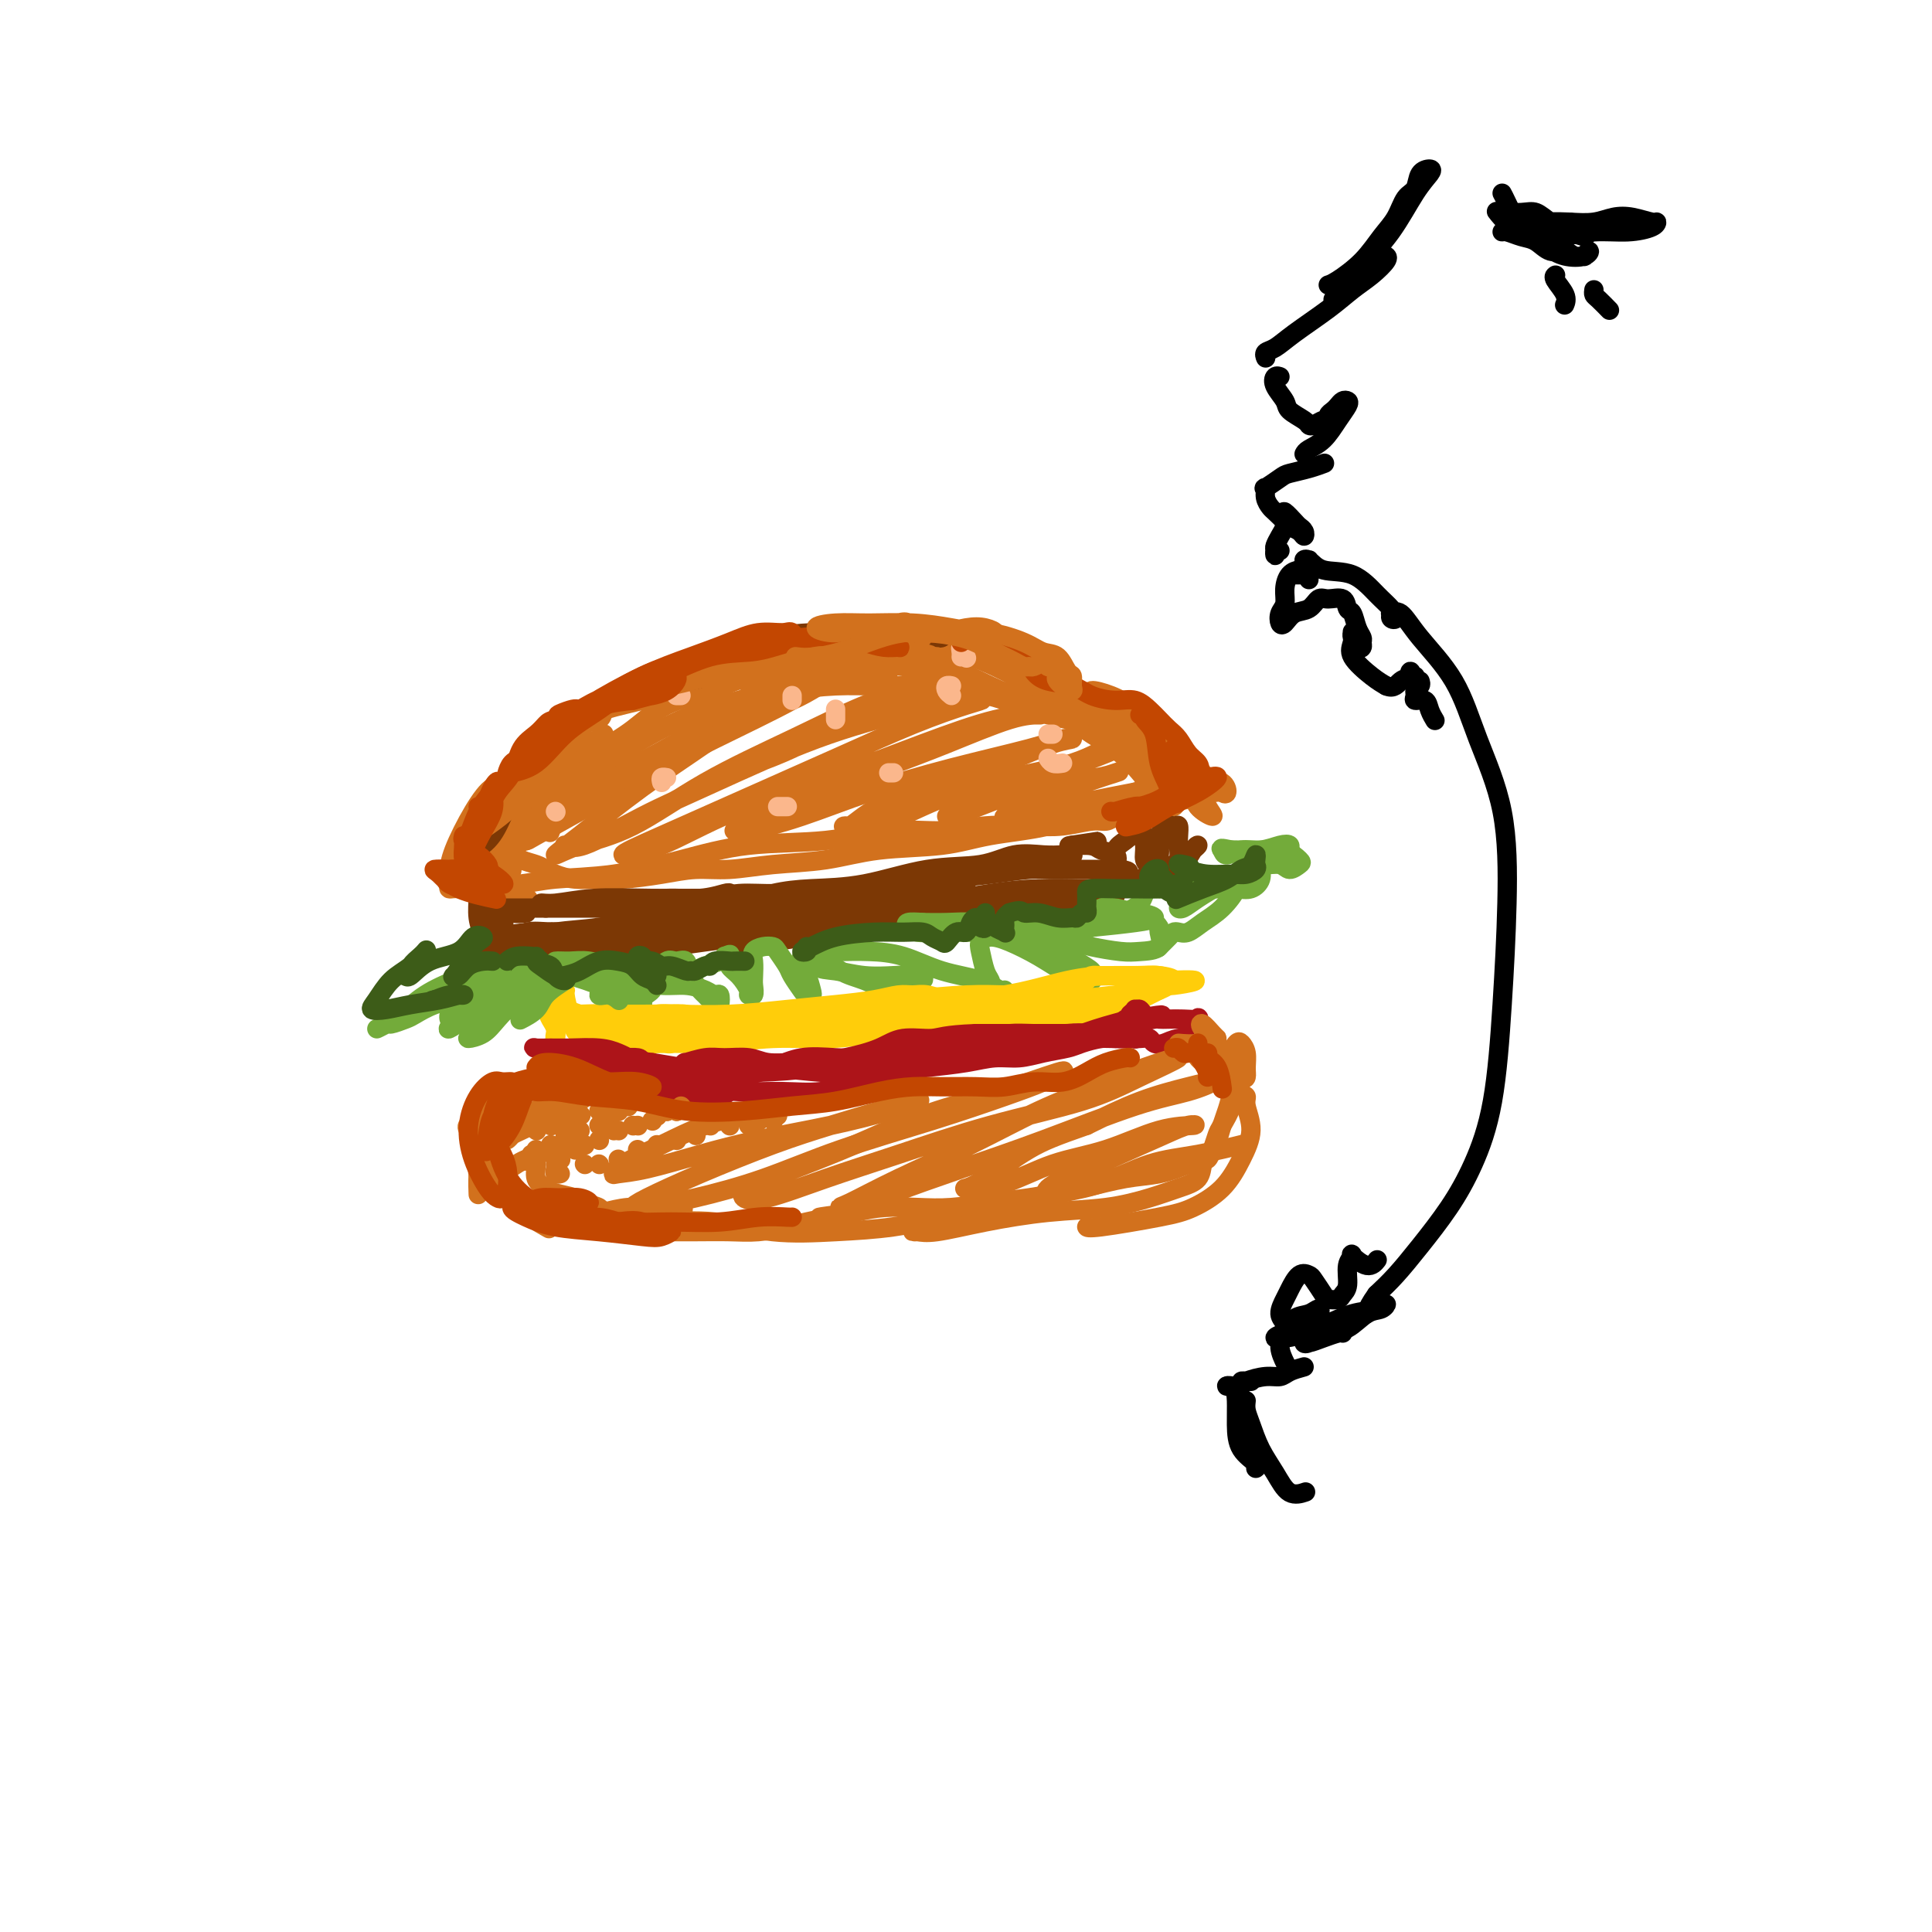 <svg viewBox='0 0 400 400' version='1.1' xmlns='http://www.w3.org/2000/svg' xmlns:xlink='http://www.w3.org/1999/xlink'><g fill='none' stroke='rgb(210,113,29)' stroke-width='4' stroke-linecap='round' stroke-linejoin='round'><path d='M105,176c0.018,-0.284 0.036,-0.569 0,-1c-0.036,-0.431 -0.125,-1.009 0,-2c0.125,-0.991 0.465,-2.394 1,-4c0.535,-1.606 1.266,-3.416 2,-5c0.734,-1.584 1.472,-2.941 2,-4c0.528,-1.059 0.846,-1.820 1,-2c0.154,-0.180 0.142,0.221 0,1c-0.142,0.779 -0.416,1.937 -1,3c-0.584,1.063 -1.478,2.032 -2,3c-0.522,0.968 -0.670,1.936 -1,3c-0.330,1.064 -0.841,2.224 -1,2c-0.159,-0.224 0.035,-1.833 0,-3c-0.035,-1.167 -0.299,-1.893 0,-3c0.299,-1.107 1.163,-2.596 2,-4c0.837,-1.404 1.648,-2.724 3,-4c1.352,-1.276 3.243,-2.507 4,-3c0.757,-0.493 0.378,-0.246 0,0'/><path d='M119,150c0.139,-0.265 0.278,-0.530 1,-1c0.722,-0.470 2.028,-1.145 5,-2c2.972,-0.855 7.611,-1.889 12,-3c4.389,-1.111 8.528,-2.299 14,-3c5.472,-0.701 12.278,-0.915 15,-1c2.722,-0.085 1.361,-0.043 0,0'/><path d='M201,143c-0.311,0.000 -0.622,0.000 -1,0c-0.378,0.000 -0.822,0.000 -1,0c-0.178,0.000 -0.089,0.000 0,0'/><path d='M158,136c-0.209,0.106 -0.417,0.211 2,0c2.417,-0.211 7.460,-0.739 13,-1c5.540,-0.261 11.579,-0.254 17,1c5.421,1.254 10.226,3.754 15,6c4.774,2.246 9.518,4.237 14,6c4.482,1.763 8.700,3.299 12,5c3.300,1.701 5.680,3.566 7,5c1.320,1.434 1.580,2.438 2,3c0.420,0.562 0.998,0.683 1,1c0.002,0.317 -0.574,0.831 -1,1c-0.426,0.169 -0.702,-0.006 -1,0c-0.298,0.006 -0.619,0.194 -1,0c-0.381,-0.194 -0.823,-0.770 -1,-1c-0.177,-0.230 -0.088,-0.115 0,0'/><path d='M238,158c0.376,-0.013 0.751,-0.026 1,0c0.249,0.026 0.371,0.091 1,0c0.629,-0.091 1.766,-0.338 3,0c1.234,0.338 2.564,1.260 4,2c1.436,0.740 2.977,1.296 4,2c1.023,0.704 1.527,1.556 2,2c0.473,0.444 0.914,0.482 1,0c0.086,-0.482 -0.182,-1.483 -1,-2c-0.818,-0.517 -2.186,-0.550 -3,-1c-0.814,-0.450 -1.075,-1.317 -2,-2c-0.925,-0.683 -2.513,-1.184 -4,-2c-1.487,-0.816 -2.874,-1.948 -5,-3c-2.126,-1.052 -4.990,-2.023 -9,-3c-4.010,-0.977 -9.164,-1.960 -13,-3c-3.836,-1.040 -6.352,-2.136 -9,-3c-2.648,-0.864 -5.426,-1.497 -8,-2c-2.574,-0.503 -4.942,-0.877 -8,-1c-3.058,-0.123 -6.805,0.004 -10,0c-3.195,-0.004 -5.837,-0.140 -9,0c-3.163,0.140 -6.848,0.556 -9,1c-2.152,0.444 -2.773,0.917 -4,1c-1.227,0.083 -3.061,-0.225 -4,0c-0.939,0.225 -0.984,0.984 -1,1c-0.016,0.016 -0.005,-0.710 0,-1c0.005,-0.290 0.002,-0.145 0,0'/><path d='M164,140c0.206,-0.413 0.413,-0.825 0,-1c-0.413,-0.175 -1.445,-0.112 -3,0c-1.555,0.112 -3.633,0.273 -6,1c-2.367,0.727 -5.022,2.019 -8,3c-2.978,0.981 -6.279,1.650 -9,3c-2.721,1.350 -4.862,3.382 -7,5c-2.138,1.618 -4.273,2.822 -6,4c-1.727,1.178 -3.045,2.329 -4,3c-0.955,0.671 -1.546,0.863 -2,1c-0.454,0.137 -0.770,0.220 -1,0c-0.230,-0.220 -0.373,-0.742 0,-1c0.373,-0.258 1.263,-0.250 2,-1c0.737,-0.750 1.323,-2.256 2,-3c0.677,-0.744 1.445,-0.726 2,-1c0.555,-0.274 0.896,-0.838 1,-1c0.104,-0.162 -0.028,0.080 -1,1c-0.972,0.920 -2.784,2.518 -5,4c-2.216,1.482 -4.837,2.849 -7,4c-2.163,1.151 -3.870,2.087 -5,3c-1.130,0.913 -1.683,1.804 -2,2c-0.317,0.196 -0.396,-0.303 0,-1c0.396,-0.697 1.268,-1.591 2,-2c0.732,-0.409 1.323,-0.332 2,-1c0.677,-0.668 1.439,-2.080 2,-3c0.561,-0.920 0.921,-1.349 1,-1c0.079,0.349 -0.123,1.475 -1,3c-0.877,1.525 -2.428,3.449 -4,6c-1.572,2.551 -3.163,5.729 -4,8c-0.837,2.271 -0.918,3.636 -1,5'/><path d='M102,180c-1.524,3.249 -0.835,0.871 -1,0c-0.165,-0.871 -1.183,-0.235 -2,0c-0.817,0.235 -1.432,0.070 -2,0c-0.568,-0.070 -1.091,-0.044 -1,0c0.091,0.044 0.794,0.107 1,0c0.206,-0.107 -0.084,-0.383 -1,0c-0.916,0.383 -2.459,1.427 -3,2c-0.541,0.573 -0.082,0.675 0,1c0.082,0.325 -0.213,0.872 0,1c0.213,0.128 0.933,-0.162 2,0c1.067,0.162 2.482,0.775 4,1c1.518,0.225 3.139,0.060 4,0c0.861,-0.060 0.960,-0.017 1,0c0.040,0.017 0.020,0.009 0,0'/><path d='M98,184c0.399,-0.083 0.798,-0.167 2,0c1.202,0.167 3.208,0.583 5,1c1.792,0.417 3.369,0.833 4,1c0.631,0.167 0.315,0.083 0,0'/><path d='M101,183c-1.118,0.001 -2.237,0.001 -3,0c-0.763,-0.001 -1.172,-0.004 -1,0c0.172,0.004 0.924,0.014 2,0c1.076,-0.014 2.477,-0.051 4,0c1.523,0.051 3.168,0.189 5,0c1.832,-0.189 3.850,-0.704 7,-1c3.150,-0.296 7.433,-0.374 12,-1c4.567,-0.626 9.419,-1.799 14,-3c4.581,-1.201 8.893,-2.431 14,-3c5.107,-0.569 11.011,-0.478 16,-1c4.989,-0.522 9.063,-1.655 13,-2c3.937,-0.345 7.737,0.100 11,0c3.263,-0.100 5.991,-0.744 9,-1c3.009,-0.256 6.301,-0.124 9,0c2.699,0.124 4.807,0.240 7,0c2.193,-0.240 4.472,-0.835 6,-1c1.528,-0.165 2.304,0.100 3,0c0.696,-0.100 1.313,-0.567 2,-1c0.687,-0.433 1.445,-0.833 2,-1c0.555,-0.167 0.906,-0.100 2,0c1.094,0.100 2.932,0.234 4,0c1.068,-0.234 1.365,-0.836 2,-1c0.635,-0.164 1.609,0.109 2,0c0.391,-0.109 0.200,-0.599 1,-1c0.800,-0.401 2.592,-0.711 4,-1c1.408,-0.289 2.430,-0.557 3,-1c0.570,-0.443 0.686,-1.061 1,-1c0.314,0.061 0.826,0.800 0,1c-0.826,0.200 -2.992,-0.138 -4,0c-1.008,0.138 -0.860,0.754 -1,1c-0.140,0.246 -0.570,0.123 -1,0'/><path d='M246,165c-1.110,0.109 -1.385,-0.119 -2,0c-0.615,0.119 -1.568,0.584 -3,1c-1.432,0.416 -3.342,0.784 -6,1c-2.658,0.216 -6.066,0.280 -9,1c-2.934,0.720 -5.396,2.095 -9,3c-3.604,0.905 -8.351,1.342 -12,2c-3.649,0.658 -6.200,1.539 -10,2c-3.800,0.461 -8.850,0.501 -13,1c-4.150,0.499 -7.401,1.457 -11,2c-3.599,0.543 -7.547,0.671 -11,1c-3.453,0.329 -6.411,0.858 -9,1c-2.589,0.142 -4.810,-0.105 -7,0c-2.190,0.105 -4.348,0.561 -7,1c-2.652,0.439 -5.799,0.861 -8,1c-2.201,0.139 -3.456,-0.004 -5,0c-1.544,0.004 -3.377,0.156 -5,0c-1.623,-0.156 -3.038,-0.620 -4,-1c-0.962,-0.380 -1.472,-0.676 -2,-1c-0.528,-0.324 -1.073,-0.675 -2,-1c-0.927,-0.325 -2.237,-0.623 -3,-1c-0.763,-0.377 -0.980,-0.833 -2,-1c-1.020,-0.167 -2.843,-0.044 -4,0c-1.157,0.044 -1.647,0.009 -2,0c-0.353,-0.009 -0.569,0.008 -1,0c-0.431,-0.008 -1.078,-0.041 -1,0c0.078,0.041 0.879,0.154 1,0c0.121,-0.154 -0.440,-0.577 -1,-1'/><path d='M98,176c-4.729,-1.054 -1.052,-0.688 0,-1c1.052,-0.312 -0.521,-1.302 -1,-2c-0.479,-0.698 0.134,-1.106 1,-2c0.866,-0.894 1.983,-2.276 3,-3c1.017,-0.724 1.934,-0.789 3,-1c1.066,-0.211 2.283,-0.567 3,0c0.717,0.567 0.935,2.058 1,3c0.065,0.942 -0.024,1.334 0,2c0.024,0.666 0.161,1.606 0,2c-0.161,0.394 -0.619,0.243 -1,0c-0.381,-0.243 -0.686,-0.578 -1,-1c-0.314,-0.422 -0.638,-0.930 -1,-2c-0.362,-1.070 -0.762,-2.701 -1,-4c-0.238,-1.299 -0.314,-2.266 0,-3c0.314,-0.734 1.020,-1.234 2,-2c0.980,-0.766 2.235,-1.796 3,-2c0.765,-0.204 1.038,0.420 1,1c-0.038,0.580 -0.389,1.118 -1,2c-0.611,0.882 -1.482,2.108 -2,3c-0.518,0.892 -0.682,1.448 -1,2c-0.318,0.552 -0.790,1.099 -1,1c-0.210,-0.099 -0.158,-0.845 0,-2c0.158,-1.155 0.422,-2.719 1,-4c0.578,-1.281 1.471,-2.278 3,-4c1.529,-1.722 3.693,-4.167 6,-6c2.307,-1.833 4.756,-3.052 8,-5c3.244,-1.948 7.284,-4.624 11,-6c3.716,-1.376 7.110,-1.451 10,-2c2.890,-0.549 5.278,-1.571 8,-2c2.722,-0.429 5.778,-0.265 9,0c3.222,0.265 6.611,0.633 10,1'/><path d='M171,139c5.071,0.488 8.250,1.208 11,2c2.750,0.792 5.071,1.655 6,2c0.929,0.345 0.464,0.173 0,0'/><path d='M222,149c1.131,0.935 2.262,1.869 4,3c1.738,1.131 4.083,2.458 6,4c1.917,1.542 3.405,3.298 4,4c0.595,0.702 0.298,0.351 0,0'/><path d='M239,157c-1.217,-1.167 -2.434,-2.334 -3,-3c-0.566,-0.666 -0.482,-0.832 0,-1c0.482,-0.168 1.361,-0.337 2,0c0.639,0.337 1.040,1.181 2,2c0.960,0.819 2.481,1.612 4,3c1.519,1.388 3.036,3.372 4,5c0.964,1.628 1.376,2.900 2,4c0.624,1.100 1.461,2.028 1,2c-0.461,-0.028 -2.219,-1.010 -3,-2c-0.781,-0.990 -0.584,-1.987 -1,-3c-0.416,-1.013 -1.444,-2.044 -2,-3c-0.556,-0.956 -0.641,-1.839 -1,-3c-0.359,-1.161 -0.992,-2.600 -1,-3c-0.008,-0.400 0.608,0.238 1,1c0.392,0.762 0.560,1.646 1,2c0.440,0.354 1.154,0.176 1,0c-0.154,-0.176 -1.175,-0.351 -2,-1c-0.825,-0.649 -1.453,-1.774 -3,-3c-1.547,-1.226 -4.012,-2.555 -7,-4c-2.988,-1.445 -6.501,-3.008 -10,-4c-3.499,-0.992 -6.986,-1.414 -11,-2c-4.014,-0.586 -8.554,-1.335 -12,-2c-3.446,-0.665 -5.796,-1.246 -8,-2c-2.204,-0.754 -4.262,-1.680 -6,-2c-1.738,-0.320 -3.157,-0.034 -4,0c-0.843,0.034 -1.112,-0.183 -1,0c0.112,0.183 0.603,0.767 1,1c0.397,0.233 0.698,0.117 1,0'/><path d='M184,139c-8.333,-1.833 -4.167,-0.917 0,0'/><path d='M192,137c0.341,-0.336 0.682,-0.673 1,-1c0.318,-0.327 0.611,-0.645 0,-1c-0.611,-0.355 -2.128,-0.745 -4,-1c-1.872,-0.255 -4.099,-0.373 -7,0c-2.901,0.373 -6.475,1.237 -10,2c-3.525,0.763 -7.000,1.424 -10,2c-3.000,0.576 -5.523,1.066 -8,2c-2.477,0.934 -4.908,2.311 -7,3c-2.092,0.689 -3.846,0.690 -5,1c-1.154,0.310 -1.708,0.928 -2,1c-0.292,0.072 -0.323,-0.402 0,-1c0.323,-0.598 1.001,-1.320 2,-2c0.999,-0.680 2.319,-1.318 4,-2c1.681,-0.682 3.723,-1.410 6,-2c2.277,-0.590 4.790,-1.044 8,-2c3.210,-0.956 7.118,-2.415 11,-3c3.882,-0.585 7.739,-0.297 11,0c3.261,0.297 5.926,0.603 9,1c3.074,0.397 6.558,0.885 10,2c3.442,1.115 6.844,2.858 9,4c2.156,1.142 3.066,1.682 4,2c0.934,0.318 1.890,0.415 2,0c0.110,-0.415 -0.627,-1.342 -1,-2c-0.373,-0.658 -0.382,-1.046 0,-1c0.382,0.046 1.154,0.525 2,1c0.846,0.475 1.765,0.945 3,2c1.235,1.055 2.785,2.695 4,4c1.215,1.305 2.096,2.274 3,3c0.904,0.726 1.830,1.207 2,1c0.170,-0.207 -0.415,-1.104 -1,-2'/><path d='M228,148c1.545,0.755 -1.092,-1.857 -2,-3c-0.908,-1.143 -0.087,-0.815 0,-1c0.087,-0.185 -0.561,-0.882 0,-1c0.561,-0.118 2.333,0.344 4,1c1.667,0.656 3.231,1.507 5,3c1.769,1.493 3.742,3.627 5,5c1.258,1.373 1.800,1.985 2,3c0.200,1.015 0.057,2.433 0,3c-0.057,0.567 -0.029,0.284 0,0'/><path d='M106,174c-0.288,0.962 -0.577,1.924 -1,3c-0.423,1.076 -0.981,2.267 -1,3c-0.019,0.733 0.499,1.010 1,1c0.501,-0.010 0.983,-0.306 1,-1c0.017,-0.694 -0.430,-1.787 0,-3c0.430,-1.213 1.738,-2.547 3,-4c1.262,-1.453 2.479,-3.024 4,-5c1.521,-1.976 3.346,-4.357 5,-6c1.654,-1.643 3.135,-2.548 4,-3c0.865,-0.452 1.112,-0.453 1,0c-0.112,0.453 -0.583,1.359 -1,2c-0.417,0.641 -0.781,1.018 -2,2c-1.219,0.982 -3.292,2.571 -5,4c-1.708,1.429 -3.051,2.700 -4,4c-0.949,1.300 -1.505,2.629 -2,3c-0.495,0.371 -0.928,-0.216 -1,-1c-0.072,-0.784 0.216,-1.764 1,-3c0.784,-1.236 2.063,-2.726 3,-4c0.937,-1.274 1.533,-2.330 2,-3c0.467,-0.670 0.806,-0.953 1,0c0.194,0.953 0.245,3.141 0,5c-0.245,1.859 -0.784,3.388 -1,4c-0.216,0.612 -0.108,0.306 0,0'/></g>
<g fill='none' stroke='rgb(124,56,5)' stroke-width='4' stroke-linecap='round' stroke-linejoin='round'><path d='M102,185c0.113,0.060 0.226,0.120 0,1c-0.226,0.880 -0.792,2.580 -1,4c-0.208,1.420 -0.060,2.561 0,3c0.060,0.439 0.031,0.177 0,0c-0.031,-0.177 -0.065,-0.268 0,-1c0.065,-0.732 0.228,-2.104 0,-3c-0.228,-0.896 -0.847,-1.314 -1,-2c-0.153,-0.686 0.159,-1.639 0,-2c-0.159,-0.361 -0.788,-0.129 -1,0c-0.212,0.129 -0.005,0.155 0,1c0.005,0.845 -0.192,2.510 0,4c0.192,1.490 0.774,2.805 1,4c0.226,1.195 0.097,2.271 0,3c-0.097,0.729 -0.162,1.111 0,1c0.162,-0.111 0.552,-0.715 1,-1c0.448,-0.285 0.953,-0.252 1,-1c0.047,-0.748 -0.364,-2.275 0,-3c0.364,-0.725 1.503,-0.646 2,-1c0.497,-0.354 0.351,-1.141 0,-1c-0.351,0.141 -0.906,1.211 -1,2c-0.094,0.789 0.272,1.297 1,2c0.728,0.703 1.817,1.600 3,2c1.183,0.400 2.462,0.303 4,0c1.538,-0.303 3.337,-0.812 4,-1c0.663,-0.188 0.189,-0.054 0,0c-0.189,0.054 -0.095,0.027 0,0'/><path d='M109,189c-0.963,0.113 -1.925,0.226 -3,0c-1.075,-0.226 -2.262,-0.793 -3,-1c-0.738,-0.207 -1.029,-0.056 -1,0c0.029,0.056 0.376,0.015 1,0c0.624,-0.015 1.525,-0.004 3,0c1.475,0.004 3.524,0.003 6,0c2.476,-0.003 5.378,-0.007 8,0c2.622,0.007 4.966,0.027 8,0c3.034,-0.027 6.760,-0.099 10,0c3.240,0.099 5.993,0.370 8,0c2.007,-0.370 3.266,-1.382 4,-2c0.734,-0.618 0.942,-0.842 1,-1c0.058,-0.158 -0.034,-0.249 -1,0c-0.966,0.249 -2.806,0.837 -5,1c-2.194,0.163 -4.743,-0.101 -7,0c-2.257,0.101 -4.223,0.566 -6,1c-1.777,0.434 -3.365,0.838 -4,1c-0.635,0.162 -0.318,0.081 0,0'/><path d='M113,188c-0.588,-0.453 -1.177,-0.906 -1,-1c0.177,-0.094 1.119,0.172 3,0c1.881,-0.172 4.702,-0.781 8,-1c3.298,-0.219 7.073,-0.047 12,0c4.927,0.047 11.006,-0.030 16,0c4.994,0.030 8.904,0.166 13,0c4.096,-0.166 8.380,-0.633 12,-1c3.620,-0.367 6.577,-0.635 9,-1c2.423,-0.365 4.313,-0.826 6,-1c1.687,-0.174 3.171,-0.061 4,0c0.829,0.061 1.002,0.071 1,0c-0.002,-0.071 -0.180,-0.224 -1,0c-0.820,0.224 -2.282,0.823 -4,1c-1.718,0.177 -3.692,-0.070 -6,0c-2.308,0.070 -4.950,0.457 -8,1c-3.050,0.543 -6.506,1.244 -11,2c-4.494,0.756 -10.025,1.568 -15,2c-4.975,0.432 -9.396,0.484 -14,1c-4.604,0.516 -9.393,1.496 -13,2c-3.607,0.504 -6.032,0.531 -9,1c-2.968,0.469 -6.478,1.380 -9,2c-2.522,0.620 -4.057,0.951 -5,1c-0.943,0.049 -1.294,-0.183 -1,0c0.294,0.183 1.235,0.781 2,1c0.765,0.219 1.356,0.060 3,0c1.644,-0.060 4.343,-0.022 7,0c2.657,0.022 5.273,0.028 8,0c2.727,-0.028 5.566,-0.090 8,0c2.434,0.090 4.463,0.332 6,0c1.537,-0.332 2.582,-1.238 3,-2c0.418,-0.762 0.209,-1.381 0,-2'/><path d='M137,193c-0.594,-0.617 -3.577,-0.159 -6,0c-2.423,0.159 -4.284,0.018 -7,0c-2.716,-0.018 -6.287,0.085 -9,0c-2.713,-0.085 -4.567,-0.359 -6,0c-1.433,0.359 -2.445,1.350 -3,2c-0.555,0.650 -0.652,0.959 0,1c0.652,0.041 2.055,-0.187 4,0c1.945,0.187 4.433,0.790 7,1c2.567,0.210 5.214,0.028 8,0c2.786,-0.028 5.712,0.098 8,0c2.288,-0.098 3.939,-0.418 5,-1c1.061,-0.582 1.532,-1.425 1,-2c-0.532,-0.575 -2.067,-0.883 -4,-1c-1.933,-0.117 -4.264,-0.042 -7,0c-2.736,0.042 -5.878,0.053 -9,0c-3.122,-0.053 -6.223,-0.168 -9,0c-2.777,0.168 -5.231,0.619 -7,1c-1.769,0.381 -2.855,0.692 -3,1c-0.145,0.308 0.650,0.613 2,1c1.350,0.387 3.255,0.857 6,1c2.745,0.143 6.332,-0.041 10,0c3.668,0.041 7.419,0.305 12,0c4.581,-0.305 9.993,-1.180 16,-2c6.007,-0.820 12.608,-1.584 18,-2c5.392,-0.416 9.575,-0.482 14,-1c4.425,-0.518 9.092,-1.486 13,-2c3.908,-0.514 7.058,-0.574 10,-1c2.942,-0.426 5.675,-1.217 9,-2c3.325,-0.783 7.241,-1.557 10,-2c2.759,-0.443 4.360,-0.555 6,-1c1.640,-0.445 3.320,-1.222 5,-2'/><path d='M231,182c4.835,-1.536 1.921,-1.875 1,-2c-0.921,-0.125 0.151,-0.034 0,0c-0.151,0.034 -1.524,0.012 -3,0c-1.476,-0.012 -3.056,-0.014 -5,0c-1.944,0.014 -4.252,0.045 -6,0c-1.748,-0.045 -2.935,-0.167 -5,0c-2.065,0.167 -5.007,0.623 -8,1c-2.993,0.377 -6.035,0.674 -10,1c-3.965,0.326 -8.852,0.680 -13,1c-4.148,0.320 -7.557,0.607 -11,1c-3.443,0.393 -6.921,0.893 -10,1c-3.079,0.107 -5.759,-0.180 -8,0c-2.241,0.180 -4.044,0.826 -5,1c-0.956,0.174 -1.065,-0.125 -1,0c0.065,0.125 0.304,0.674 1,1c0.696,0.326 1.851,0.430 4,0c2.149,-0.430 5.294,-1.395 8,-2c2.706,-0.605 4.973,-0.849 8,-1c3.027,-0.151 6.812,-0.208 11,-1c4.188,-0.792 8.778,-2.317 13,-3c4.222,-0.683 8.077,-0.523 11,-1c2.923,-0.477 4.913,-1.591 7,-2c2.087,-0.409 4.272,-0.113 6,0c1.728,0.113 2.999,0.041 4,0c1.001,-0.041 1.732,-0.052 2,0c0.268,0.052 0.072,0.168 0,0c-0.072,-0.168 -0.021,-0.619 0,-1c0.021,-0.381 0.010,-0.690 0,-1'/><path d='M222,175c11.301,-1.688 2.555,-0.407 0,0c-2.555,0.407 1.081,-0.059 3,0c1.919,0.059 2.122,0.643 3,1c0.878,0.357 2.432,0.487 3,1c0.568,0.513 0.151,1.410 0,2c-0.151,0.590 -0.035,0.874 0,1c0.035,0.126 -0.011,0.094 0,0c0.011,-0.094 0.079,-0.248 0,-1c-0.079,-0.752 -0.306,-2.100 0,-3c0.306,-0.900 1.144,-1.353 2,-2c0.856,-0.647 1.731,-1.488 2,-2c0.269,-0.512 -0.067,-0.696 0,-1c0.067,-0.304 0.539,-0.729 1,0c0.461,0.729 0.912,2.614 1,4c0.088,1.386 -0.188,2.275 0,3c0.188,0.725 0.839,1.285 1,2c0.161,0.715 -0.168,1.585 0,2c0.168,0.415 0.832,0.377 1,0c0.168,-0.377 -0.159,-1.092 0,-2c0.159,-0.908 0.803,-2.010 1,-3c0.197,-0.990 -0.052,-1.867 0,-3c0.052,-1.133 0.406,-2.523 1,-3c0.594,-0.477 1.428,-0.040 2,0c0.572,0.040 0.881,-0.315 1,0c0.119,0.315 0.049,1.301 0,2c-0.049,0.699 -0.077,1.113 0,2c0.077,0.887 0.258,2.248 0,3c-0.258,0.752 -0.954,0.895 -1,1c-0.046,0.105 0.558,0.173 1,0c0.442,-0.173 0.721,-0.586 1,-1'/><path d='M245,178c0.542,0.696 1.398,-1.063 2,-2c0.602,-0.937 0.950,-1.053 1,-1c0.050,0.053 -0.199,0.275 -1,1c-0.801,0.725 -2.153,1.952 -4,3c-1.847,1.048 -4.190,1.918 -7,3c-2.810,1.082 -6.088,2.376 -10,3c-3.912,0.624 -8.459,0.576 -13,1c-4.541,0.424 -9.076,1.318 -14,2c-4.924,0.682 -10.238,1.150 -15,2c-4.762,0.850 -8.974,2.082 -13,3c-4.026,0.918 -7.867,1.522 -11,2c-3.133,0.478 -5.559,0.830 -7,1c-1.441,0.170 -1.898,0.157 -2,0c-0.102,-0.157 0.150,-0.458 2,-1c1.850,-0.542 5.297,-1.325 9,-2c3.703,-0.675 7.660,-1.240 12,-2c4.340,-0.760 9.063,-1.713 15,-2c5.937,-0.287 13.089,0.091 19,0c5.911,-0.091 10.581,-0.651 14,-1c3.419,-0.349 5.587,-0.486 7,-1c1.413,-0.514 2.070,-1.403 2,-2c-0.070,-0.597 -0.867,-0.900 -2,-1c-1.133,-0.100 -2.603,0.004 -5,0c-2.397,-0.004 -5.723,-0.117 -9,0c-3.277,0.117 -6.506,0.465 -10,1c-3.494,0.535 -7.252,1.257 -12,2c-4.748,0.743 -10.485,1.509 -16,2c-5.515,0.491 -10.808,0.709 -16,1c-5.192,0.291 -10.282,0.655 -15,1c-4.718,0.345 -9.062,0.670 -12,1c-2.938,0.330 -4.469,0.665 -6,1'/><path d='M128,193c-16.821,1.237 -7.374,0.328 -4,0c3.374,-0.328 0.673,-0.076 1,0c0.327,0.076 3.680,-0.023 7,0c3.320,0.023 6.608,0.169 11,0c4.392,-0.169 9.889,-0.652 15,-1c5.111,-0.348 9.837,-0.562 15,-1c5.163,-0.438 10.765,-1.100 15,-2c4.235,-0.900 7.104,-2.039 9,-3c1.896,-0.961 2.820,-1.744 3,-2c0.180,-0.256 -0.383,0.016 -2,0c-1.617,-0.016 -4.289,-0.320 -8,0c-3.711,0.320 -8.460,1.264 -13,2c-4.540,0.736 -8.869,1.262 -14,2c-5.131,0.738 -11.063,1.687 -15,2c-3.937,0.313 -5.880,-0.009 -7,0c-1.120,0.009 -1.417,0.349 -1,1c0.417,0.651 1.548,1.615 2,2c0.452,0.385 0.226,0.193 0,0'/></g>
<g fill='none' stroke='rgb(115,171,58)' stroke-width='4' stroke-linecap='round' stroke-linejoin='round'><path d='M100,202c-0.248,0.014 -0.496,0.027 -1,0c-0.504,-0.027 -1.264,-0.096 -2,0c-0.736,0.096 -1.446,0.356 -3,1c-1.554,0.644 -3.950,1.671 -6,3c-2.050,1.329 -3.753,2.959 -5,4c-1.247,1.041 -2.037,1.491 -3,2c-0.963,0.509 -2.099,1.077 -2,1c0.099,-0.077 1.435,-0.797 2,-1c0.565,-0.203 0.361,0.113 1,0c0.639,-0.113 2.120,-0.653 3,-1c0.880,-0.347 1.159,-0.501 2,-1c0.841,-0.499 2.243,-1.343 4,-2c1.757,-0.657 3.867,-1.126 6,-2c2.133,-0.874 4.287,-2.151 6,-3c1.713,-0.849 2.983,-1.269 3,-1c0.017,0.269 -1.220,1.227 -2,2c-0.780,0.773 -1.101,1.361 -2,2c-0.899,0.639 -2.374,1.328 -3,2c-0.626,0.672 -0.402,1.328 -1,2c-0.598,0.672 -2.019,1.361 -3,2c-0.981,0.639 -1.522,1.227 -1,1c0.522,-0.227 2.107,-1.270 3,-2c0.893,-0.730 1.093,-1.148 2,-2c0.907,-0.852 2.522,-2.140 4,-3c1.478,-0.860 2.819,-1.292 4,-2c1.181,-0.708 2.203,-1.691 3,-2c0.797,-0.309 1.371,0.054 2,0c0.629,-0.054 1.315,-0.527 2,-1'/><path d='M113,201c2.923,-1.462 0.732,0.382 0,1c-0.732,0.618 -0.004,0.009 0,0c0.004,-0.009 -0.716,0.583 -1,1c-0.284,0.417 -0.132,0.659 0,1c0.132,0.341 0.243,0.782 0,1c-0.243,0.218 -0.840,0.212 -1,0c-0.160,-0.212 0.117,-0.631 0,-1c-0.117,-0.369 -0.627,-0.688 -1,-1c-0.373,-0.312 -0.608,-0.617 -1,-1c-0.392,-0.383 -0.941,-0.843 -1,-1c-0.059,-0.157 0.371,-0.012 1,0c0.629,0.012 1.456,-0.108 3,0c1.544,0.108 3.805,0.446 6,1c2.195,0.554 4.322,1.326 6,2c1.678,0.674 2.906,1.249 4,2c1.094,0.751 2.055,1.676 3,2c0.945,0.324 1.874,0.046 2,0c0.126,-0.046 -0.552,0.138 -1,0c-0.448,-0.138 -0.667,-0.600 -1,-1c-0.333,-0.400 -0.779,-0.739 -1,-1c-0.221,-0.261 -0.217,-0.446 0,-1c0.217,-0.554 0.647,-1.478 1,-2c0.353,-0.522 0.630,-0.644 1,-1c0.370,-0.356 0.832,-0.947 1,-1c0.168,-0.053 0.042,0.430 0,1c-0.042,0.570 -0.001,1.225 0,2c0.001,0.775 -0.038,1.670 0,3c0.038,1.330 0.154,3.094 0,4c-0.154,0.906 -0.577,0.953 -1,1'/><path d='M132,212c0.257,1.540 0.898,0.391 1,-1c0.102,-1.391 -0.335,-3.023 0,-4c0.335,-0.977 1.442,-1.297 2,-2c0.558,-0.703 0.568,-1.788 1,-3c0.432,-1.212 1.286,-2.552 2,-3c0.714,-0.448 1.290,-0.003 2,0c0.710,0.003 1.556,-0.437 2,0c0.444,0.437 0.487,1.751 1,3c0.513,1.249 1.497,2.432 2,3c0.503,0.568 0.524,0.521 1,1c0.476,0.479 1.405,1.485 2,2c0.595,0.515 0.856,0.541 1,0c0.144,-0.541 0.173,-1.647 0,-2c-0.173,-0.353 -0.547,0.046 -1,0c-0.453,-0.046 -0.983,-0.538 -2,-1c-1.017,-0.462 -2.520,-0.892 -4,-1c-1.480,-0.108 -2.939,0.108 -5,0c-2.061,-0.108 -4.726,-0.541 -7,-1c-2.274,-0.459 -4.156,-0.946 -6,-1c-1.844,-0.054 -3.650,0.324 -5,0c-1.350,-0.324 -2.243,-1.351 -3,-2c-0.757,-0.649 -1.377,-0.921 -1,-1c0.377,-0.079 1.753,0.036 3,0c1.247,-0.036 2.367,-0.223 4,0c1.633,0.223 3.779,0.855 6,1c2.221,0.145 4.518,-0.199 7,0c2.482,0.199 5.150,0.940 7,1c1.850,0.060 2.883,-0.561 4,-1c1.117,-0.439 2.319,-0.697 3,-1c0.681,-0.303 0.840,-0.652 1,-1'/><path d='M150,198c1.488,-0.565 1.207,-0.478 1,0c-0.207,0.478 -0.339,1.345 0,2c0.339,0.655 1.149,1.097 2,2c0.851,0.903 1.745,2.265 2,3c0.255,0.735 -0.127,0.842 0,1c0.127,0.158 0.765,0.365 1,0c0.235,-0.365 0.069,-1.303 0,-2c-0.069,-0.697 -0.040,-1.154 0,-2c0.040,-0.846 0.089,-2.082 0,-3c-0.089,-0.918 -0.318,-1.518 0,-2c0.318,-0.482 1.183,-0.846 2,-1c0.817,-0.154 1.585,-0.098 2,0c0.415,0.098 0.478,0.236 1,1c0.522,0.764 1.502,2.152 2,3c0.498,0.848 0.512,1.154 1,2c0.488,0.846 1.448,2.230 2,3c0.552,0.770 0.694,0.926 1,1c0.306,0.074 0.776,0.066 1,0c0.224,-0.066 0.203,-0.190 0,-1c-0.203,-0.810 -0.589,-2.307 -1,-3c-0.411,-0.693 -0.848,-0.580 -1,-1c-0.152,-0.420 -0.019,-1.371 0,-2c0.019,-0.629 -0.075,-0.937 0,-1c0.075,-0.063 0.319,0.120 1,0c0.681,-0.120 1.800,-0.543 3,0c1.200,0.543 2.482,2.051 4,3c1.518,0.949 3.271,1.337 5,2c1.729,0.663 3.432,1.600 5,2c1.568,0.400 2.999,0.261 4,0c1.001,-0.261 1.572,-0.646 2,-1c0.428,-0.354 0.714,-0.677 1,-1'/><path d='M191,203c0.797,-0.532 -0.711,-0.861 -2,-1c-1.289,-0.139 -2.359,-0.087 -4,0c-1.641,0.087 -3.851,0.209 -6,0c-2.149,-0.209 -4.236,-0.750 -6,-1c-1.764,-0.250 -3.205,-0.211 -4,-1c-0.795,-0.789 -0.943,-2.406 -1,-3c-0.057,-0.594 -0.024,-0.163 1,0c1.024,0.163 3.039,0.060 5,0c1.961,-0.060 3.866,-0.075 6,0c2.134,0.075 4.495,0.240 7,1c2.505,0.760 5.154,2.116 8,3c2.846,0.884 5.889,1.295 8,2c2.111,0.705 3.291,1.704 4,2c0.709,0.296 0.947,-0.109 1,0c0.053,0.109 -0.080,0.733 0,1c0.080,0.267 0.372,0.177 0,0c-0.372,-0.177 -1.407,-0.442 -2,-1c-0.593,-0.558 -0.742,-1.407 -1,-2c-0.258,-0.593 -0.623,-0.928 -1,-2c-0.377,-1.072 -0.766,-2.881 -1,-4c-0.234,-1.119 -0.313,-1.547 0,-2c0.313,-0.453 1.016,-0.932 2,-1c0.984,-0.068 2.247,0.274 4,1c1.753,0.726 3.996,1.838 6,3c2.004,1.162 3.769,2.376 5,3c1.231,0.624 1.929,0.659 3,1c1.071,0.341 2.516,0.989 3,1c0.484,0.011 0.006,-0.616 0,-1c-0.006,-0.384 0.460,-0.527 0,-1c-0.460,-0.473 -1.846,-1.278 -3,-2c-1.154,-0.722 -2.077,-1.361 -3,-2'/><path d='M220,197c-1.450,-1.028 -2.074,-0.598 -3,-1c-0.926,-0.402 -2.155,-1.635 -3,-2c-0.845,-0.365 -1.306,0.140 -1,0c0.306,-0.140 1.380,-0.923 2,-1c0.620,-0.077 0.786,0.554 2,1c1.214,0.446 3.475,0.707 5,1c1.525,0.293 2.313,0.618 4,1c1.687,0.382 4.271,0.822 6,1c1.729,0.178 2.601,0.093 4,0c1.399,-0.093 3.323,-0.196 4,-1c0.677,-0.804 0.106,-2.310 0,-3c-0.106,-0.690 0.251,-0.564 0,-1c-0.251,-0.436 -1.111,-1.434 -2,-2c-0.889,-0.566 -1.809,-0.702 -3,-1c-1.191,-0.298 -2.655,-0.760 -4,-1c-1.345,-0.240 -2.571,-0.257 -3,0c-0.429,0.257 -0.061,0.790 1,1c1.061,0.210 2.814,0.098 4,0c1.186,-0.098 1.803,-0.180 3,0c1.197,0.180 2.972,0.623 3,1c0.028,0.377 -1.693,0.689 -4,1c-2.307,0.311 -5.202,0.620 -9,1c-3.798,0.380 -8.499,0.831 -13,1c-4.501,0.169 -8.802,0.056 -12,0c-3.198,-0.056 -5.293,-0.054 -7,0c-1.707,0.054 -3.024,0.159 -4,0c-0.976,-0.159 -1.609,-0.581 -2,-1c-0.391,-0.419 -0.540,-0.834 0,-1c0.540,-0.166 1.770,-0.083 3,0'/><path d='M191,191c1.299,0.017 3.048,0.060 5,0c1.952,-0.060 4.108,-0.222 6,0c1.892,0.222 3.519,0.828 6,1c2.481,0.172 5.817,-0.090 9,0c3.183,0.090 6.215,0.532 9,0c2.785,-0.532 5.325,-2.037 7,-3c1.675,-0.963 2.486,-1.382 3,-2c0.514,-0.618 0.731,-1.433 1,-2c0.269,-0.567 0.589,-0.884 1,-1c0.411,-0.116 0.914,-0.031 2,0c1.086,0.031 2.755,0.008 4,0c1.245,-0.008 2.066,-0.001 3,0c0.934,0.001 1.981,-0.005 3,0c1.019,0.005 2.010,0.021 3,0c0.990,-0.021 1.979,-0.081 3,0c1.021,0.081 2.073,0.302 3,0c0.927,-0.302 1.730,-1.126 2,-2c0.270,-0.874 0.007,-1.799 0,-2c-0.007,-0.201 0.243,0.323 0,0c-0.243,-0.323 -0.977,-1.493 -1,-2c-0.023,-0.507 0.666,-0.349 1,0c0.334,0.349 0.312,0.891 1,1c0.688,0.109 2.085,-0.213 3,0c0.915,0.213 1.349,0.961 2,1c0.651,0.039 1.520,-0.631 2,-1c0.480,-0.369 0.571,-0.439 0,-1c-0.571,-0.561 -1.802,-1.614 -3,-2c-1.198,-0.386 -2.361,-0.104 -4,0c-1.639,0.104 -3.754,0.030 -5,0c-1.246,-0.030 -1.623,-0.015 -2,0'/><path d='M255,176c-2.644,-0.542 -2.254,-0.398 -2,0c0.254,0.398 0.373,1.048 1,1c0.627,-0.048 1.761,-0.794 3,-1c1.239,-0.206 2.583,0.128 4,0c1.417,-0.128 2.908,-0.719 4,-1c1.092,-0.281 1.784,-0.252 2,0c0.216,0.252 -0.046,0.728 -1,1c-0.954,0.272 -2.602,0.339 -4,1c-1.398,0.661 -2.547,1.915 -4,3c-1.453,1.085 -3.211,2.003 -5,3c-1.789,0.997 -3.610,2.075 -5,3c-1.390,0.925 -2.350,1.698 -3,2c-0.650,0.302 -0.991,0.133 -1,0c-0.009,-0.133 0.315,-0.231 1,-1c0.685,-0.769 1.731,-2.207 3,-3c1.269,-0.793 2.762,-0.939 4,-1c1.238,-0.061 2.221,-0.037 3,0c0.779,0.037 1.355,0.087 1,1c-0.355,0.913 -1.639,2.689 -3,4c-1.361,1.311 -2.797,2.157 -4,3c-1.203,0.843 -2.172,1.683 -3,2c-0.828,0.317 -1.515,0.110 -2,0c-0.485,-0.110 -0.769,-0.122 -1,0c-0.231,0.122 -0.408,0.379 -1,1c-0.592,0.621 -1.598,1.606 -2,2c-0.402,0.394 -0.201,0.197 0,0'/></g>
<g fill='none' stroke='rgb(255,205,10)' stroke-width='4' stroke-linecap='round' stroke-linejoin='round'><path d='M123,212c-1.090,-0.422 -2.180,-0.845 -3,-1c-0.820,-0.155 -1.369,-0.043 -2,0c-0.631,0.043 -1.345,0.015 -1,0c0.345,-0.015 1.748,-0.018 3,0c1.252,0.018 2.351,0.059 4,0c1.649,-0.059 3.846,-0.216 6,0c2.154,0.216 4.265,0.805 6,1c1.735,0.195 3.093,-0.004 4,0c0.907,0.004 1.363,0.211 1,0c-0.363,-0.211 -1.544,-0.841 -3,-1c-1.456,-0.159 -3.188,0.154 -5,0c-1.812,-0.154 -3.703,-0.774 -6,-1c-2.297,-0.226 -4.999,-0.058 -7,0c-2.001,0.058 -3.302,0.004 -4,0c-0.698,-0.004 -0.794,0.041 -1,0c-0.206,-0.041 -0.522,-0.168 0,0c0.522,0.168 1.883,0.631 3,1c1.117,0.369 1.990,0.646 3,1c1.010,0.354 2.158,0.786 3,1c0.842,0.214 1.376,0.209 2,0c0.624,-0.209 1.336,-0.622 1,-1c-0.336,-0.378 -1.719,-0.722 -3,-1c-1.281,-0.278 -2.460,-0.489 -4,-1c-1.540,-0.511 -3.442,-1.323 -5,-2c-1.558,-0.677 -2.771,-1.221 -3,-1c-0.229,0.221 0.526,1.207 1,2c0.474,0.793 0.666,1.395 1,2c0.334,0.605 0.811,1.214 1,2c0.189,0.786 0.089,1.750 0,2c-0.089,0.250 -0.168,-0.214 0,-1c0.168,-0.786 0.584,-1.893 1,-3'/><path d='M116,211c0.172,-1.194 0.101,-2.178 0,-3c-0.101,-0.822 -0.233,-1.483 0,-2c0.233,-0.517 0.830,-0.892 1,-1c0.170,-0.108 -0.088,0.049 0,1c0.088,0.951 0.523,2.694 1,4c0.477,1.306 0.996,2.174 2,3c1.004,0.826 2.492,1.608 4,2c1.508,0.392 3.037,0.392 5,0c1.963,-0.392 4.359,-1.177 7,-2c2.641,-0.823 5.527,-1.685 8,-2c2.473,-0.315 4.533,-0.083 6,0c1.467,0.083 2.341,0.019 3,0c0.659,-0.019 1.104,0.009 1,0c-0.104,-0.009 -0.758,-0.055 -2,0c-1.242,0.055 -3.072,0.211 -5,0c-1.928,-0.211 -3.952,-0.788 -6,-1c-2.048,-0.212 -4.118,-0.057 -6,0c-1.882,0.057 -3.576,0.016 -5,0c-1.424,-0.016 -2.576,-0.007 -2,0c0.576,0.007 2.882,0.013 5,0c2.118,-0.013 4.050,-0.045 7,0c2.950,0.045 6.919,0.166 11,0c4.081,-0.166 8.276,-0.619 12,-1c3.724,-0.381 6.978,-0.692 10,-1c3.022,-0.308 5.813,-0.615 8,-1c2.187,-0.385 3.771,-0.850 5,-1c1.229,-0.150 2.103,0.015 3,0c0.897,-0.015 1.818,-0.210 3,0c1.182,0.210 2.626,0.826 4,1c1.374,0.174 2.678,-0.093 4,0c1.322,0.093 2.661,0.547 4,1'/><path d='M204,208c12.018,-0.306 5.063,-0.072 3,0c-2.063,0.072 0.764,-0.019 3,0c2.236,0.019 3.879,0.149 5,0c1.121,-0.149 1.719,-0.576 3,-1c1.281,-0.424 3.246,-0.846 4,-1c0.754,-0.154 0.298,-0.041 0,0c-0.298,0.041 -0.436,0.010 -1,0c-0.564,-0.010 -1.552,-0.000 -3,0c-1.448,0.000 -3.354,-0.010 -5,0c-1.646,0.010 -3.031,0.040 -5,0c-1.969,-0.040 -4.523,-0.151 -8,0c-3.477,0.151 -7.877,0.562 -11,1c-3.123,0.438 -4.969,0.903 -7,1c-2.031,0.097 -4.248,-0.173 -5,0c-0.752,0.173 -0.040,0.788 0,1c0.040,0.212 -0.590,0.019 0,0c0.590,-0.019 2.402,0.135 4,0c1.598,-0.135 2.982,-0.557 5,-1c2.018,-0.443 4.668,-0.905 7,-1c2.332,-0.095 4.345,0.178 7,0c2.655,-0.178 5.954,-0.808 9,-1c3.046,-0.192 5.841,0.054 8,0c2.159,-0.054 3.683,-0.407 5,-1c1.317,-0.593 2.426,-1.427 3,-2c0.574,-0.573 0.612,-0.886 1,-1c0.388,-0.114 1.126,-0.028 2,0c0.874,0.028 1.884,-0.003 3,0c1.116,0.003 2.339,0.039 4,0c1.661,-0.039 3.760,-0.154 5,0c1.240,0.154 1.620,0.577 2,1'/><path d='M242,203c10.240,-0.503 3.340,0.741 1,1c-2.340,0.259 -0.122,-0.465 0,-1c0.122,-0.535 -1.854,-0.879 -3,-1c-1.146,-0.121 -1.463,-0.019 -3,0c-1.537,0.019 -4.293,-0.044 -7,0c-2.707,0.044 -5.363,0.197 -9,1c-3.637,0.803 -8.253,2.256 -13,3c-4.747,0.744 -9.623,0.777 -14,1c-4.377,0.223 -8.253,0.634 -12,1c-3.747,0.366 -7.363,0.686 -11,1c-3.637,0.314 -7.295,0.621 -10,1c-2.705,0.379 -4.457,0.830 -6,1c-1.543,0.170 -2.878,0.060 -4,0c-1.122,-0.060 -2.031,-0.070 -3,0c-0.969,0.070 -1.999,0.219 -3,0c-1.001,-0.219 -1.972,-0.805 -3,-1c-1.028,-0.195 -2.114,0.003 -3,0c-0.886,-0.003 -1.574,-0.207 -3,0c-1.426,0.207 -3.591,0.825 -5,1c-1.409,0.175 -2.062,-0.093 -3,0c-0.938,0.093 -2.161,0.547 -3,1c-0.839,0.453 -1.295,0.906 -1,1c0.295,0.094 1.340,-0.170 2,0c0.660,0.170 0.933,0.775 2,1c1.067,0.225 2.927,0.071 4,0c1.073,-0.071 1.359,-0.058 2,0c0.641,0.058 1.636,0.160 2,0c0.364,-0.160 0.098,-0.581 -1,-1c-1.098,-0.419 -3.028,-0.834 -5,-1c-1.972,-0.166 -3.986,-0.083 -6,0'/><path d='M124,212c-2.700,-0.357 -3.449,-0.251 -4,0c-0.551,0.251 -0.905,0.646 -1,1c-0.095,0.354 0.069,0.666 1,1c0.931,0.334 2.630,0.689 4,1c1.370,0.311 2.411,0.578 4,1c1.589,0.422 3.724,0.999 5,1c1.276,0.001 1.692,-0.574 2,-1c0.308,-0.426 0.508,-0.705 0,-1c-0.508,-0.295 -1.722,-0.607 -3,-1c-1.278,-0.393 -2.619,-0.867 -4,-1c-1.381,-0.133 -2.803,0.073 -4,0c-1.197,-0.073 -2.169,-0.426 -3,0c-0.831,0.426 -1.521,1.632 -1,2c0.521,0.368 2.255,-0.102 4,0c1.745,0.102 3.503,0.774 6,1c2.497,0.226 5.734,0.005 9,0c3.266,-0.005 6.562,0.207 10,0c3.438,-0.207 7.019,-0.834 11,-1c3.981,-0.166 8.362,0.127 12,0c3.638,-0.127 6.533,-0.674 10,-1c3.467,-0.326 7.505,-0.431 11,-1c3.495,-0.569 6.446,-1.602 9,-2c2.554,-0.398 4.711,-0.162 7,0c2.289,0.162 4.710,0.251 7,0c2.290,-0.251 4.448,-0.841 6,-1c1.552,-0.159 2.499,0.112 4,0c1.501,-0.112 3.557,-0.607 5,-1c1.443,-0.393 2.273,-0.683 3,-1c0.727,-0.317 1.349,-0.662 2,-1c0.651,-0.338 1.329,-0.668 2,-1c0.671,-0.332 1.336,-0.666 2,-1'/><path d='M240,205c2.422,-0.987 1.478,-0.955 1,-1c-0.478,-0.045 -0.488,-0.167 -1,0c-0.512,0.167 -1.526,0.622 -3,1c-1.474,0.378 -3.408,0.679 -6,1c-2.592,0.321 -5.841,0.663 -9,1c-3.159,0.337 -6.226,0.669 -9,1c-2.774,0.331 -5.253,0.662 -8,1c-2.747,0.338 -5.761,0.683 -9,1c-3.239,0.317 -6.705,0.607 -10,1c-3.295,0.393 -6.421,0.890 -9,1c-2.579,0.110 -4.610,-0.167 -6,0c-1.390,0.167 -2.138,0.777 -3,1c-0.862,0.223 -1.837,0.058 -3,0c-1.163,-0.058 -2.513,-0.008 -4,0c-1.487,0.008 -3.109,-0.027 -5,0c-1.891,0.027 -4.051,0.116 -6,0c-1.949,-0.116 -3.689,-0.437 -5,0c-1.311,0.437 -2.194,1.634 -3,2c-0.806,0.366 -1.536,-0.098 -2,0c-0.464,0.098 -0.663,0.757 -1,1c-0.337,0.243 -0.810,0.069 -1,0c-0.190,-0.069 -0.095,-0.035 0,0'/></g>
<g fill='none' stroke='rgb(173,20,25)' stroke-width='4' stroke-linecap='round' stroke-linejoin='round'><path d='M120,220c0.266,-0.030 0.531,-0.060 1,0c0.469,0.060 1.140,0.209 2,0c0.860,-0.209 1.909,-0.778 3,-1c1.091,-0.222 2.224,-0.098 3,0c0.776,0.098 1.194,0.170 1,0c-0.194,-0.170 -1.001,-0.581 -2,-1c-0.999,-0.419 -2.190,-0.845 -4,-1c-1.810,-0.155 -4.240,-0.038 -6,0c-1.760,0.038 -2.849,-0.002 -4,0c-1.151,0.002 -2.365,0.046 -3,0c-0.635,-0.046 -0.693,-0.181 0,0c0.693,0.181 2.137,0.677 4,1c1.863,0.323 4.146,0.472 6,1c1.854,0.528 3.280,1.434 5,2c1.720,0.566 3.735,0.793 5,1c1.265,0.207 1.781,0.396 2,0c0.219,-0.396 0.141,-1.375 0,-2c-0.141,-0.625 -0.346,-0.897 -1,-1c-0.654,-0.103 -1.759,-0.039 -3,0c-1.241,0.039 -2.620,0.052 -4,0c-1.380,-0.052 -2.762,-0.169 -4,0c-1.238,0.169 -2.334,0.623 -3,1c-0.666,0.377 -0.904,0.675 -1,1c-0.096,0.325 -0.052,0.676 1,1c1.052,0.324 3.111,0.620 5,1c1.889,0.380 3.606,0.845 6,1c2.394,0.155 5.465,0.000 8,0c2.535,-0.000 4.536,0.155 6,0c1.464,-0.155 2.392,-0.619 3,-1c0.608,-0.381 0.894,-0.680 0,-1c-0.894,-0.320 -2.970,-0.663 -5,-1c-2.030,-0.337 -4.015,-0.669 -6,-1'/><path d='M135,220c-3.032,-0.469 -5.111,-0.141 -7,0c-1.889,0.141 -3.588,0.094 -5,0c-1.412,-0.094 -2.536,-0.235 -3,0c-0.464,0.235 -0.267,0.848 0,1c0.267,0.152 0.604,-0.155 2,0c1.396,0.155 3.853,0.772 6,1c2.147,0.228 3.986,0.069 7,0c3.014,-0.069 7.205,-0.046 11,0c3.795,0.046 7.196,0.114 11,0c3.804,-0.114 8.013,-0.412 12,-1c3.987,-0.588 7.752,-1.468 11,-2c3.248,-0.532 5.977,-0.716 9,-1c3.023,-0.284 6.338,-0.668 9,-1c2.662,-0.332 4.669,-0.611 7,-1c2.331,-0.389 4.985,-0.889 7,-1c2.015,-0.111 3.392,0.166 5,0c1.608,-0.166 3.446,-0.777 5,-1c1.554,-0.223 2.822,-0.060 4,0c1.178,0.060 2.265,0.016 3,0c0.735,-0.016 1.119,-0.004 2,0c0.881,0.004 2.261,0.001 3,0c0.739,-0.001 0.839,-0.000 1,0c0.161,0.000 0.383,0.000 0,0c-0.383,-0.000 -1.371,-0.000 -2,0c-0.629,0.000 -0.901,0.000 -2,0c-1.099,-0.000 -3.027,-0.000 -6,0c-2.973,0.000 -6.992,0.000 -11,0c-4.008,-0.000 -8.004,-0.000 -12,0'/><path d='M202,214c-6.683,0.251 -7.390,0.880 -9,1c-1.610,0.120 -4.123,-0.269 -6,0c-1.877,0.269 -3.118,1.198 -5,2c-1.882,0.802 -4.406,1.479 -7,2c-2.594,0.521 -5.257,0.886 -7,1c-1.743,0.114 -2.565,-0.023 -4,0c-1.435,0.023 -3.482,0.206 -5,0c-1.518,-0.206 -2.508,-0.802 -4,-1c-1.492,-0.198 -3.486,0.003 -5,0c-1.514,-0.003 -2.548,-0.210 -4,0c-1.452,0.210 -3.323,0.837 -4,1c-0.677,0.163 -0.160,-0.138 0,0c0.160,0.138 -0.037,0.716 0,1c0.037,0.284 0.309,0.275 1,0c0.691,-0.275 1.802,-0.816 3,-1c1.198,-0.184 2.483,-0.009 4,0c1.517,0.009 3.266,-0.146 5,0c1.734,0.146 3.453,0.594 6,1c2.547,0.406 5.923,0.772 9,1c3.077,0.228 5.855,0.320 9,0c3.145,-0.320 6.656,-1.052 10,-2c3.344,-0.948 6.519,-2.110 9,-3c2.481,-0.890 4.266,-1.506 6,-2c1.734,-0.494 3.416,-0.864 5,-1c1.584,-0.136 3.072,-0.038 5,0c1.928,0.038 4.298,0.017 6,0c1.702,-0.017 2.735,-0.029 4,0c1.265,0.029 2.762,0.101 4,0c1.238,-0.101 2.218,-0.373 3,-1c0.782,-0.627 1.366,-1.608 2,-2c0.634,-0.392 1.317,-0.196 2,0'/><path d='M235,211c9.292,-1.702 4.522,-0.456 3,0c-1.522,0.456 0.202,0.123 1,0c0.798,-0.123 0.668,-0.036 1,0c0.332,0.036 1.126,0.020 2,0c0.874,-0.020 1.829,-0.045 3,0c1.171,0.045 2.557,0.159 3,0c0.443,-0.159 -0.056,-0.592 0,0c0.056,0.592 0.667,2.207 0,3c-0.667,0.793 -2.613,0.762 -4,1c-1.387,0.238 -2.214,0.743 -3,1c-0.786,0.257 -1.531,0.264 -2,0c-0.469,-0.264 -0.663,-0.801 -1,-1c-0.337,-0.199 -0.817,-0.060 -2,0c-1.183,0.060 -3.070,0.039 -5,0c-1.930,-0.039 -3.903,-0.098 -7,0c-3.097,0.098 -7.320,0.352 -11,1c-3.680,0.648 -6.818,1.689 -10,2c-3.182,0.311 -6.407,-0.107 -10,0c-3.593,0.107 -7.555,0.740 -11,1c-3.445,0.260 -6.374,0.147 -9,0c-2.626,-0.147 -4.949,-0.328 -7,0c-2.051,0.328 -3.828,1.163 -6,2c-2.172,0.837 -4.737,1.674 -7,2c-2.263,0.326 -4.225,0.140 -6,0c-1.775,-0.140 -3.364,-0.234 -5,0c-1.636,0.234 -3.320,0.795 -5,1c-1.680,0.205 -3.358,0.055 -5,0c-1.642,-0.055 -3.250,-0.015 -4,0c-0.750,0.015 -0.643,0.004 -1,0c-0.357,-0.004 -1.179,-0.002 -2,0'/><path d='M125,224c-18.898,1.559 -4.641,0.457 1,0c5.641,-0.457 2.668,-0.269 3,0c0.332,0.269 3.971,0.619 7,1c3.029,0.381 5.448,0.793 8,1c2.552,0.207 5.236,0.209 7,0c1.764,-0.209 2.609,-0.630 3,-1c0.391,-0.370 0.329,-0.688 -1,-1c-1.329,-0.312 -3.926,-0.617 -6,-1c-2.074,-0.383 -3.627,-0.845 -6,-1c-2.373,-0.155 -5.567,-0.005 -8,0c-2.433,0.005 -4.107,-0.136 -5,0c-0.893,0.136 -1.006,0.548 -1,1c0.006,0.452 0.130,0.945 1,1c0.870,0.055 2.484,-0.328 4,0c1.516,0.328 2.932,1.367 5,2c2.068,0.633 4.789,0.860 7,1c2.211,0.140 3.913,0.192 5,0c1.087,-0.192 1.558,-0.629 2,-1c0.442,-0.371 0.855,-0.674 0,-1c-0.855,-0.326 -2.977,-0.673 -5,-1c-2.023,-0.327 -3.946,-0.634 -6,-1c-2.054,-0.366 -4.241,-0.792 -6,-1c-1.759,-0.208 -3.092,-0.196 -4,0c-0.908,0.196 -1.391,0.578 -1,1c0.391,0.422 1.655,0.883 3,1c1.345,0.117 2.769,-0.111 5,0c2.231,0.111 5.269,0.560 8,1c2.731,0.440 5.155,0.870 8,1c2.845,0.130 6.112,-0.042 9,0c2.888,0.042 5.397,0.298 8,0c2.603,-0.298 5.302,-1.149 8,-2'/><path d='M178,224c5.424,-0.713 6.484,-1.497 8,-2c1.516,-0.503 3.489,-0.726 6,-1c2.511,-0.274 5.562,-0.598 8,-1c2.438,-0.402 4.265,-0.881 6,-1c1.735,-0.119 3.378,0.122 5,0c1.622,-0.122 3.224,-0.607 5,-1c1.776,-0.393 3.726,-0.694 5,-1c1.274,-0.306 1.872,-0.618 3,-1c1.128,-0.382 2.786,-0.833 4,-1c1.214,-0.167 1.984,-0.048 3,0c1.016,0.048 2.279,0.027 3,0c0.721,-0.027 0.900,-0.060 1,0c0.100,0.060 0.123,0.211 0,0c-0.123,-0.211 -0.390,-0.785 -1,-1c-0.610,-0.215 -1.564,-0.071 -3,0c-1.436,0.071 -3.355,0.070 -5,0c-1.645,-0.070 -3.016,-0.210 -5,0c-1.984,0.210 -4.581,0.770 -7,1c-2.419,0.230 -4.659,0.130 -6,0c-1.341,-0.130 -1.783,-0.289 -2,0c-0.217,0.289 -0.209,1.027 1,1c1.209,-0.027 3.620,-0.819 6,-1c2.380,-0.181 4.730,0.249 7,0c2.270,-0.249 4.461,-1.177 7,-2c2.539,-0.823 5.427,-1.542 7,-2c1.573,-0.458 1.830,-0.656 2,-1c0.170,-0.344 0.252,-0.834 0,-1c-0.252,-0.166 -0.837,-0.006 -1,0c-0.163,0.006 0.096,-0.141 0,0c-0.096,0.141 -0.548,0.571 -1,1'/><path d='M234,210c4.333,-0.833 2.167,-0.417 0,0'/></g>
<g fill='none' stroke='rgb(210,113,29)' stroke-width='4' stroke-linecap='round' stroke-linejoin='round'><path d='M114,226c-0.713,0.027 -1.425,0.054 -2,0c-0.575,-0.054 -1.012,-0.188 -2,0c-0.988,0.188 -2.527,0.700 -4,1c-1.473,0.300 -2.879,0.389 -4,1c-1.121,0.611 -1.955,1.743 -2,2c-0.045,0.257 0.700,-0.360 2,-1c1.300,-0.640 3.155,-1.301 4,-2c0.845,-0.699 0.680,-1.436 1,-2c0.320,-0.564 1.127,-0.955 1,-1c-0.127,-0.045 -1.186,0.254 -2,1c-0.814,0.746 -1.381,1.937 -2,3c-0.619,1.063 -1.290,1.996 -2,3c-0.710,1.004 -1.460,2.078 -2,3c-0.540,0.922 -0.868,1.692 -1,2c-0.132,0.308 -0.066,0.154 0,0'/><path d='M103,229c0.009,-0.228 0.018,-0.457 0,-1c-0.018,-0.543 -0.064,-1.401 0,-2c0.064,-0.599 0.238,-0.941 0,-1c-0.238,-0.059 -0.887,0.163 -1,1c-0.113,0.837 0.309,2.288 0,4c-0.309,1.712 -1.351,3.686 -2,6c-0.649,2.314 -0.906,4.969 -1,7c-0.094,2.031 -0.027,3.437 0,4c0.027,0.563 0.013,0.281 0,0'/><path d='M99,237c0.221,-0.234 0.443,-0.468 0,-1c-0.443,-0.532 -1.549,-1.361 -2,-2c-0.451,-0.639 -0.245,-1.088 0,-1c0.245,0.088 0.529,0.714 1,2c0.471,1.286 1.129,3.231 2,5c0.871,1.769 1.955,3.361 3,5c1.045,1.639 2.051,3.326 4,5c1.949,1.674 4.843,3.335 6,4c1.157,0.665 0.579,0.332 0,0'/><path d='M104,248c0.439,-0.099 0.878,-0.199 2,0c1.122,0.199 2.926,0.695 5,1c2.074,0.305 4.419,0.419 7,1c2.581,0.581 5.398,1.630 8,2c2.602,0.370 4.989,0.061 7,0c2.011,-0.061 3.646,0.128 5,0c1.354,-0.128 2.429,-0.571 3,-1c0.571,-0.429 0.639,-0.844 0,-1c-0.639,-0.156 -1.986,-0.052 -3,0c-1.014,0.052 -1.697,0.053 -3,0c-1.303,-0.053 -3.226,-0.159 -5,0c-1.774,0.159 -3.398,0.582 -5,1c-1.602,0.418 -3.182,0.830 -5,1c-1.818,0.170 -3.874,0.099 -5,0c-1.126,-0.099 -1.321,-0.225 -1,0c0.321,0.225 1.157,0.800 3,1c1.843,0.200 4.694,0.026 8,0c3.306,-0.026 7.069,0.096 11,0c3.931,-0.096 8.032,-0.411 12,0c3.968,0.411 7.805,1.546 12,2c4.195,0.454 8.750,0.227 13,0c4.250,-0.227 8.197,-0.453 12,-1c3.803,-0.547 7.463,-1.415 11,-2c3.537,-0.585 6.952,-0.888 9,-1c2.048,-0.112 2.728,-0.032 3,0c0.272,0.032 0.136,0.016 0,0'/><path d='M244,216c1.385,0.117 2.771,0.234 4,0c1.229,-0.234 2.302,-0.817 3,-1c0.698,-0.183 1.020,0.036 1,0c-0.020,-0.036 -0.382,-0.327 -1,-1c-0.618,-0.673 -1.494,-1.727 -2,-2c-0.506,-0.273 -0.643,0.234 0,1c0.643,0.766 2.068,1.789 3,3c0.932,1.211 1.373,2.608 2,4c0.627,1.392 1.440,2.778 2,4c0.560,1.222 0.867,2.279 1,3c0.133,0.721 0.093,1.108 0,1c-0.093,-0.108 -0.240,-0.709 0,-1c0.240,-0.291 0.867,-0.273 1,0c0.133,0.273 -0.228,0.801 0,2c0.228,1.199 1.045,3.069 1,5c-0.045,1.931 -0.950,3.922 -2,6c-1.050,2.078 -2.243,4.241 -4,6c-1.757,1.759 -4.079,3.112 -6,4c-1.921,0.888 -3.443,1.310 -7,2c-3.557,0.690 -9.150,1.647 -12,2c-2.850,0.353 -2.957,0.101 -3,0c-0.043,-0.101 -0.021,-0.050 0,0'/><path d='M215,250c0.085,0.014 0.169,0.028 -1,0c-1.169,-0.028 -3.592,-0.099 -6,0c-2.408,0.099 -4.800,0.367 -7,1c-2.200,0.633 -4.208,1.632 -6,2c-1.792,0.368 -3.369,0.105 -4,0c-0.631,-0.105 -0.315,-0.053 0,0'/><path d='M190,255c-0.473,0.012 -0.947,0.024 -1,0c-0.053,-0.024 0.313,-0.086 1,0c0.687,0.086 1.694,0.318 4,0c2.306,-0.318 5.911,-1.188 10,-2c4.089,-0.812 8.661,-1.567 13,-2c4.339,-0.433 8.444,-0.543 12,-1c3.556,-0.457 6.564,-1.260 9,-2c2.436,-0.740 4.302,-1.419 6,-2c1.698,-0.581 3.229,-1.066 4,-2c0.771,-0.934 0.783,-2.317 1,-3c0.217,-0.683 0.640,-0.665 1,-1c0.360,-0.335 0.658,-1.024 1,-2c0.342,-0.976 0.730,-2.239 1,-3c0.270,-0.761 0.422,-1.019 1,-2c0.578,-0.981 1.581,-2.686 2,-4c0.419,-1.314 0.256,-2.239 0,-3c-0.256,-0.761 -0.603,-1.359 -1,-2c-0.397,-0.641 -0.845,-1.324 -1,-2c-0.155,-0.676 -0.016,-1.343 0,-2c0.016,-0.657 -0.089,-1.303 0,-1c0.089,0.303 0.374,1.556 0,2c-0.374,0.444 -1.407,0.078 -2,0c-0.593,-0.078 -0.745,0.132 -1,0c-0.255,-0.132 -0.612,-0.607 -1,-1c-0.388,-0.393 -0.806,-0.705 -1,-1c-0.194,-0.295 -0.162,-0.574 0,-1c0.162,-0.426 0.456,-1.001 1,-1c0.544,0.001 1.339,0.577 2,2c0.661,1.423 1.189,3.692 2,5c0.811,1.308 1.906,1.654 3,2'/><path d='M256,226c1.437,1.645 1.030,2.257 1,2c-0.030,-0.257 0.316,-1.384 0,-2c-0.316,-0.616 -1.293,-0.722 -2,-2c-0.707,-1.278 -1.143,-3.727 -2,-5c-0.857,-1.273 -2.136,-1.368 -3,-2c-0.864,-0.632 -1.311,-1.800 -1,-2c0.311,-0.200 1.382,0.566 2,1c0.618,0.434 0.782,0.534 1,1c0.218,0.466 0.489,1.297 1,2c0.511,0.703 1.262,1.279 2,2c0.738,0.721 1.463,1.587 2,2c0.537,0.413 0.887,0.372 1,0c0.113,-0.372 -0.013,-1.075 0,-2c0.013,-0.925 0.163,-2.074 0,-3c-0.163,-0.926 -0.639,-1.631 -1,-2c-0.361,-0.369 -0.608,-0.402 -1,0c-0.392,0.402 -0.928,1.238 -1,3c-0.072,1.762 0.321,4.451 0,7c-0.321,2.549 -1.356,4.958 -2,7c-0.644,2.042 -0.897,3.716 -2,5c-1.103,1.284 -3.055,2.179 -5,3c-1.945,0.821 -3.882,1.568 -6,2c-2.118,0.432 -4.417,0.550 -7,1c-2.583,0.450 -5.451,1.231 -9,2c-3.549,0.769 -7.778,1.526 -11,2c-3.222,0.474 -5.438,0.666 -8,1c-2.562,0.334 -5.470,0.811 -8,1c-2.530,0.189 -4.681,0.089 -7,0c-2.319,-0.089 -4.805,-0.168 -7,0c-2.195,0.168 -4.097,0.584 -6,1'/><path d='M177,251c-10.907,1.415 -6.673,0.954 -6,1c0.673,0.046 -2.214,0.601 -4,1c-1.786,0.399 -2.470,0.643 -4,1c-1.530,0.357 -3.906,0.828 -6,1c-2.094,0.172 -3.904,0.046 -6,0c-2.096,-0.046 -4.476,-0.012 -7,0c-2.524,0.012 -5.192,0.000 -7,0c-1.808,-0.000 -2.758,0.011 -4,0c-1.242,-0.011 -2.778,-0.044 -4,0c-1.222,0.044 -2.132,0.167 -3,0c-0.868,-0.167 -1.694,-0.622 -2,-1c-0.306,-0.378 -0.092,-0.679 0,-1c0.092,-0.321 0.063,-0.663 0,-1c-0.063,-0.337 -0.160,-0.668 0,-1c0.160,-0.332 0.577,-0.666 0,-1c-0.577,-0.334 -2.148,-0.669 -3,-1c-0.852,-0.331 -0.984,-0.659 -2,-1c-1.016,-0.341 -2.916,-0.694 -4,-1c-1.084,-0.306 -1.351,-0.566 -2,-1c-0.649,-0.434 -1.682,-1.043 -2,-2c-0.318,-0.957 0.077,-2.264 0,-3c-0.077,-0.736 -0.625,-0.901 -1,-1c-0.375,-0.099 -0.576,-0.130 -1,0c-0.424,0.130 -1.072,0.423 -2,1c-0.928,0.577 -2.135,1.439 -3,2c-0.865,0.561 -1.387,0.822 -2,1c-0.613,0.178 -1.316,0.274 -2,0c-0.684,-0.274 -1.348,-0.919 -1,-2c0.348,-1.081 1.709,-2.599 3,-4c1.291,-1.401 2.512,-2.686 4,-4c1.488,-1.314 3.244,-2.657 5,-4'/><path d='M111,230c2.605,-2.594 3.619,-2.080 4,-2c0.381,0.080 0.131,-0.273 0,0c-0.131,0.273 -0.141,1.174 -1,2c-0.859,0.826 -2.567,1.579 -4,2c-1.433,0.421 -2.590,0.511 -4,1c-1.410,0.489 -3.072,1.375 -4,2c-0.928,0.625 -1.121,0.987 -1,1c0.121,0.013 0.555,-0.324 2,-1c1.445,-0.676 3.900,-1.692 6,-3c2.100,-1.308 3.844,-2.910 6,-4c2.156,-1.090 4.724,-1.670 6,-2c1.276,-0.330 1.260,-0.412 1,0c-0.260,0.412 -0.764,1.316 -2,2c-1.236,0.684 -3.203,1.146 -5,2c-1.797,0.854 -3.423,2.099 -5,3c-1.577,0.901 -3.103,1.458 -4,2c-0.897,0.542 -1.165,1.069 -1,1c0.165,-0.069 0.761,-0.734 1,-1c0.239,-0.266 0.119,-0.133 0,0'/><path d='M111,234c0.000,0.000 0.100,0.100 0.1,0.1'/><path d='M114,233c0.000,0.000 0.100,0.100 0.1,0.1'/><path d='M117,232c1.250,-0.417 2.500,-0.833 3,-1c0.500,-0.167 0.250,-0.083 0,0'/><path d='M124,230c0.000,0.000 0.100,0.100 0.1,0.1'/><path d='M127,229c0.000,0.000 0.100,0.100 0.1,0.1'/><path d='M129,228c0.000,0.000 0.100,0.100 0.1,0.1'/><path d='M130,228c0.000,0.000 0.100,0.100 0.1,0.1'/><path d='M131,228c0.000,0.000 0.100,0.100 0.1,0.1'/><path d='M130,229c0.000,0.000 0.100,0.100 0.1,0.1'/><path d='M128,230c0.000,0.000 0.100,0.100 0.1,0.1'/><path d='M126,231c0.000,0.000 0.100,0.100 0.1,0.1'/><path d='M124,233c0.000,0.000 0.100,0.100 0.1,0.1'/><path d='M120,234c0.000,0.000 0.100,0.100 0.1,0.1'/><path d='M117,235c0.000,0.000 0.100,0.100 0.1,0.1'/><path d='M114,237c0.000,0.000 0.100,0.100 0.1,0.1'/><path d='M111,238c0.000,0.000 0.100,0.100 0.1,0.1'/><path d='M110,239c0.000,0.000 0.100,0.100 0.1,0.1'/><path d='M109,240c-0.137,0.339 -0.274,0.679 1,0c1.274,-0.679 3.958,-2.375 6,-3c2.042,-0.625 3.440,-0.179 4,0c0.560,0.179 0.280,0.089 0,0'/><path d='M127,234c0.000,0.000 0.100,0.100 0.1,0.1'/><path d='M131,233c0.000,0.000 0.100,0.100 0.1,0.1'/><path d='M135,232c0.000,0.000 0.100,0.100 0.1,0.1'/><path d='M138,230c0.000,0.000 0.100,0.100 0.1,0.1'/><path d='M140,230c0.000,0.000 0.100,0.100 0.1,0.1'/><path d='M141,229c0.000,0.000 0.100,0.100 0.1,0.1'/><path d='M140,230c0.000,0.000 0.100,0.100 0.1,0.1'/><path d='M138,230c0.000,0.000 0.100,0.100 0.1,0.1'/><path d='M136,231c0.000,0.000 0.100,0.100 0.1,0.1'/><path d='M132,233c0.000,0.000 0.100,0.100 0.1,0.1'/><path d='M128,234c0.000,0.000 0.100,0.100 0.1,0.1'/><path d='M124,236c0.000,0.000 0.100,0.100 0.1,0.1'/><path d='M121,237c0.000,0.000 0.100,0.100 0.1,0.1'/><path d='M119,238c0.000,0.000 0.100,0.100 0.1,0.1'/><path d='M116,240c0.000,0.000 0.100,0.100 0.1,0.1'/><path d='M115,241c0.030,0.310 0.060,0.619 0,1c-0.060,0.381 -0.208,0.833 0,1c0.208,0.167 0.774,0.048 1,0c0.226,-0.048 0.113,-0.024 0,0'/><path d='M121,241c0.000,0.000 0.100,0.100 0.1,0.1'/><path d='M124,241c0.000,0.000 0.100,0.100 0.1,0.1'/><path d='M128,240c0.000,0.000 0.100,0.100 0.1,0.1'/><path d='M132,238c0.000,0.000 0.100,0.100 0.1,0.1'/><path d='M136,237c0.000,0.000 0.100,0.100 0.1,0.1'/><path d='M140,236c0.000,0.000 0.100,0.100 0.1,0.1'/><path d='M144,235c0.000,0.000 0.100,0.100 0.1,0.1'/><path d='M147,233c0.000,0.000 0.100,0.100 0.1,0.1'/><path d='M151,233c0.000,0.000 0.100,0.100 0.1,0.1'/><path d='M155,233c0.000,0.000 0.100,0.100 0.1,0.1'/><path d='M157,232c0.000,0.000 0.100,0.100 0.1,0.1'/><path d='M160,232c0.000,0.000 0.100,0.100 0.1,0.1'/><path d='M160,231c0.000,0.000 0.100,0.100 0.1,0.1'/><path d='M161,231c-0.073,0.036 -0.145,0.071 -1,0c-0.855,-0.071 -2.492,-0.250 -5,0c-2.508,0.250 -5.887,0.929 -9,2c-3.113,1.071 -5.959,2.534 -9,4c-3.041,1.466 -6.278,2.934 -8,4c-1.722,1.066 -1.928,1.731 -2,2c-0.072,0.269 -0.009,0.144 1,0c1.009,-0.144 2.964,-0.307 6,-1c3.036,-0.693 7.154,-1.916 11,-3c3.846,-1.084 7.420,-2.029 12,-3c4.580,-0.971 10.165,-1.968 15,-3c4.835,-1.032 8.920,-2.100 12,-3c3.080,-0.900 5.154,-1.632 6,-2c0.846,-0.368 0.465,-0.371 -1,0c-1.465,0.371 -4.013,1.118 -7,2c-2.987,0.882 -6.413,1.900 -10,3c-3.587,1.100 -7.335,2.282 -12,4c-4.665,1.718 -10.246,3.972 -15,6c-4.754,2.028 -8.680,3.829 -11,5c-2.320,1.171 -3.033,1.711 -3,2c0.033,0.289 0.812,0.326 3,0c2.188,-0.326 5.783,-1.014 10,-2c4.217,-0.986 9.054,-2.270 14,-4c4.946,-1.730 10.002,-3.907 16,-6c5.998,-2.093 12.938,-4.103 19,-6c6.062,-1.897 11.244,-3.680 15,-5c3.756,-1.320 6.084,-2.177 8,-3c1.916,-0.823 3.421,-1.612 4,-2c0.579,-0.388 0.233,-0.374 -1,0c-1.233,0.374 -3.352,1.107 -6,2c-2.648,0.893 -5.824,1.947 -9,3'/><path d='M204,227c-4.785,1.402 -8.749,2.407 -13,4c-4.251,1.593 -8.790,3.775 -14,6c-5.210,2.225 -11.093,4.494 -15,6c-3.907,1.506 -5.840,2.250 -7,3c-1.160,0.750 -1.549,1.507 -1,2c0.549,0.493 2.036,0.724 5,0c2.964,-0.724 7.403,-2.401 12,-4c4.597,-1.599 9.350,-3.121 15,-5c5.650,-1.879 12.195,-4.117 19,-6c6.805,-1.883 13.869,-3.411 19,-5c5.131,-1.589 8.329,-3.239 12,-5c3.671,-1.761 7.816,-3.632 8,-4c0.184,-0.368 -3.594,0.767 -7,2c-3.406,1.233 -6.439,2.565 -10,4c-3.561,1.435 -7.649,2.972 -12,5c-4.351,2.028 -8.963,4.545 -14,7c-5.037,2.455 -10.497,4.846 -15,7c-4.503,2.154 -8.050,4.069 -10,5c-1.950,0.931 -2.304,0.878 -2,1c0.304,0.122 1.267,0.419 3,0c1.733,-0.419 4.236,-1.554 8,-3c3.764,-1.446 8.788,-3.205 14,-5c5.212,-1.795 10.611,-3.628 17,-6c6.389,-2.372 13.767,-5.283 19,-7c5.233,-1.717 8.319,-2.239 11,-3c2.681,-0.761 4.956,-1.761 5,-2c0.044,-0.239 -2.142,0.282 -5,1c-2.858,0.718 -6.388,1.634 -10,3c-3.612,1.366 -7.306,3.183 -11,5'/><path d='M225,233c-6.258,2.193 -8.902,3.176 -12,5c-3.098,1.824 -6.651,4.490 -9,6c-2.349,1.510 -3.494,1.865 -4,2c-0.506,0.135 -0.371,0.050 1,0c1.371,-0.050 3.980,-0.066 7,-1c3.020,-0.934 6.451,-2.787 10,-4c3.549,-1.213 7.216,-1.785 11,-3c3.784,-1.215 7.685,-3.074 11,-4c3.315,-0.926 6.045,-0.919 7,-1c0.955,-0.081 0.136,-0.251 -1,0c-1.136,0.251 -2.589,0.923 -5,2c-2.411,1.077 -5.779,2.559 -9,4c-3.221,1.441 -6.295,2.841 -9,4c-2.705,1.159 -5.042,2.076 -6,3c-0.958,0.924 -0.537,1.853 0,2c0.537,0.147 1.189,-0.490 3,-1c1.811,-0.510 4.781,-0.894 8,-2c3.219,-1.106 6.688,-2.936 10,-4c3.312,-1.064 6.469,-1.363 10,-2c3.531,-0.637 7.438,-1.610 9,-2c1.562,-0.390 0.781,-0.195 0,0'/><path d='M120,162c-0.088,0.036 -0.176,0.072 -1,1c-0.824,0.928 -2.384,2.748 -4,4c-1.616,1.252 -3.287,1.936 -4,2c-0.713,0.064 -0.468,-0.493 0,-1c0.468,-0.507 1.159,-0.963 3,-2c1.841,-1.037 4.833,-2.656 8,-4c3.167,-1.344 6.508,-2.413 10,-4c3.492,-1.587 7.134,-3.690 11,-6c3.866,-2.310 7.957,-4.826 11,-6c3.043,-1.174 5.038,-1.006 6,-1c0.962,0.006 0.890,-0.148 0,0c-0.890,0.148 -2.599,0.600 -5,2c-2.401,1.400 -5.495,3.749 -9,6c-3.505,2.251 -7.422,4.403 -12,7c-4.578,2.597 -9.818,5.638 -14,8c-4.182,2.362 -7.305,4.046 -9,5c-1.695,0.954 -1.960,1.178 -2,1c-0.040,-0.178 0.146,-0.759 2,-2c1.854,-1.241 5.376,-3.141 9,-5c3.624,-1.859 7.349,-3.675 12,-6c4.651,-2.325 10.228,-5.159 16,-8c5.772,-2.841 11.738,-5.688 16,-8c4.262,-2.312 6.821,-4.088 9,-5c2.179,-0.912 3.977,-0.959 4,-1c0.023,-0.041 -1.728,-0.077 -4,1c-2.272,1.077 -5.066,3.265 -9,5c-3.934,1.735 -9.007,3.016 -14,5c-4.993,1.984 -9.907,4.673 -15,7c-5.093,2.327 -10.365,4.294 -15,6c-4.635,1.706 -8.632,3.152 -11,4c-2.368,0.848 -3.105,1.100 -3,1c0.105,-0.100 1.053,-0.550 2,-1'/><path d='M108,167c-9.424,3.464 1.516,-1.875 8,-5c6.484,-3.125 8.511,-4.037 12,-6c3.489,-1.963 8.440,-4.979 13,-7c4.560,-2.021 8.729,-3.047 12,-4c3.271,-0.953 5.645,-1.831 7,-2c1.355,-0.169 1.690,0.373 1,1c-0.690,0.627 -2.406,1.340 -5,3c-2.594,1.660 -6.068,4.268 -10,7c-3.932,2.732 -8.323,5.589 -13,9c-4.677,3.411 -9.639,7.374 -13,10c-3.361,2.626 -5.120,3.913 -5,4c0.120,0.087 2.118,-1.026 5,-2c2.882,-0.974 6.648,-1.808 11,-4c4.352,-2.192 9.290,-5.741 15,-9c5.710,-3.259 12.193,-6.227 18,-9c5.807,-2.773 10.939,-5.350 15,-7c4.061,-1.650 7.050,-2.372 9,-3c1.950,-0.628 2.862,-1.163 3,-1c0.138,0.163 -0.499,1.022 -3,2c-2.501,0.978 -6.866,2.074 -11,4c-4.134,1.926 -8.038,4.683 -13,7c-4.962,2.317 -10.984,4.195 -17,7c-6.016,2.805 -12.026,6.538 -17,9c-4.974,2.462 -8.912,3.654 -11,4c-2.088,0.346 -2.326,-0.153 -2,0c0.326,0.153 1.214,0.958 4,0c2.786,-0.958 7.468,-3.679 12,-6c4.532,-2.321 8.912,-4.240 15,-7c6.088,-2.760 13.882,-6.360 21,-9c7.118,-2.640 13.559,-4.320 20,-6'/><path d='M189,147c12.836,-4.780 9.926,-2.728 10,-2c0.074,0.728 3.131,0.134 4,0c0.869,-0.134 -0.452,0.193 -3,1c-2.548,0.807 -6.325,2.095 -11,4c-4.675,1.905 -10.249,4.428 -16,7c-5.751,2.572 -11.680,5.194 -18,8c-6.320,2.806 -13.032,5.797 -18,8c-4.968,2.203 -8.191,3.620 -8,4c0.191,0.380 3.798,-0.276 8,-2c4.202,-1.724 8.999,-4.514 15,-7c6.001,-2.486 13.205,-4.666 20,-7c6.795,-2.334 13.182,-4.822 19,-7c5.818,-2.178 11.069,-4.047 15,-5c3.931,-0.953 6.544,-0.991 8,-1c1.456,-0.009 1.755,0.011 1,0c-0.755,-0.011 -2.562,-0.051 -6,1c-3.438,1.051 -8.505,3.195 -13,5c-4.495,1.805 -8.417,3.270 -13,5c-4.583,1.730 -9.828,3.724 -15,6c-5.172,2.276 -10.272,4.833 -13,6c-2.728,1.167 -3.085,0.942 -3,1c0.085,0.058 0.612,0.399 3,0c2.388,-0.399 6.638,-1.536 11,-3c4.362,-1.464 8.835,-3.254 14,-5c5.165,-1.746 11.023,-3.448 17,-5c5.977,-1.552 12.074,-2.955 16,-4c3.926,-1.045 5.681,-1.734 7,-2c1.319,-0.266 2.201,-0.110 2,0c-0.201,0.110 -1.486,0.174 -4,1c-2.514,0.826 -6.257,2.413 -10,4'/><path d='M208,158c-4.100,1.442 -8.351,2.547 -13,4c-4.649,1.453 -9.695,3.254 -13,5c-3.305,1.746 -4.869,3.436 -6,4c-1.131,0.564 -1.827,0.000 -1,0c0.827,-0.000 3.179,0.563 6,0c2.821,-0.563 6.112,-2.252 10,-4c3.888,-1.748 8.372,-3.556 14,-5c5.628,-1.444 12.400,-2.526 17,-4c4.600,-1.474 7.030,-3.342 9,-4c1.970,-0.658 3.481,-0.107 4,0c0.519,0.107 0.045,-0.232 -1,0c-1.045,0.232 -2.662,1.033 -5,2c-2.338,0.967 -5.398,2.100 -9,3c-3.602,0.900 -7.747,1.567 -11,3c-3.253,1.433 -5.615,3.631 -8,5c-2.385,1.369 -4.792,1.909 -5,2c-0.208,0.091 1.783,-0.266 4,-1c2.217,-0.734 4.661,-1.844 8,-3c3.339,-1.156 7.573,-2.357 11,-3c3.427,-0.643 6.048,-0.726 8,-1c1.952,-0.274 3.234,-0.737 4,-1c0.766,-0.263 1.016,-0.326 0,0c-1.016,0.326 -3.298,1.041 -6,2c-2.702,0.959 -5.822,2.164 -8,3c-2.178,0.836 -3.413,1.304 -5,2c-1.587,0.696 -3.528,1.620 -4,2c-0.472,0.380 0.523,0.215 2,0c1.477,-0.215 3.436,-0.481 6,-1c2.564,-0.519 5.733,-1.291 9,-2c3.267,-0.709 6.634,-1.354 10,-2'/><path d='M235,164c5.917,-1.226 7.208,-1.792 9,-2c1.792,-0.208 4.083,-0.060 5,0c0.917,0.060 0.458,0.030 0,0'/></g>
<g fill='none' stroke='rgb(251,183,140)' stroke-width='4' stroke-linecap='round' stroke-linejoin='round'><path d='M137,162c-0.111,-0.422 -0.222,-0.844 0,-1c0.222,-0.156 0.778,-0.044 1,0c0.222,0.044 0.111,0.022 0,0'/><path d='M164,145c0.000,-0.422 0.000,-0.844 0,-1c0.000,-0.156 0.000,-0.044 0,0c-0.000,0.044 0.000,0.022 0,0'/><path d='M185,160c-0.417,0.000 -0.833,0.000 -1,0c-0.167,0.000 -0.083,0.000 0,0'/><path d='M141,144c-0.417,0.000 -0.833,0.000 -1,0c-0.167,0.000 -0.083,0.000 0,0'/><path d='M115,168c0.000,0.000 0.100,0.100 0.1,0.1'/><path d='M163,167c-0.311,0.000 -0.622,0.000 -1,0c-0.378,0.000 -0.822,0.000 -1,0c-0.178,0.000 -0.089,0.000 0,0'/><path d='M173,149c0.000,-0.833 0.000,-1.667 0,-2c0.000,-0.333 0.000,-0.167 0,0'/><path d='M199,136c0.030,-0.249 0.061,-0.498 0,-1c-0.061,-0.502 -0.212,-1.258 0,-1c0.212,0.258 0.788,1.531 1,2c0.212,0.469 0.061,0.134 0,0c-0.061,-0.134 -0.030,-0.067 0,0'/><path d='M218,152c-0.417,0.000 -0.833,0.000 -1,0c-0.167,0.000 -0.083,0.000 0,0'/><path d='M220,158c-0.733,0.111 -1.467,0.222 -2,0c-0.533,-0.222 -0.867,-0.778 -1,-1c-0.133,-0.222 -0.067,-0.111 0,0'/><path d='M197,144c-0.393,-0.310 -0.786,-0.619 -1,-1c-0.214,-0.381 -0.250,-0.833 0,-1c0.250,-0.167 0.786,-0.048 1,0c0.214,0.048 0.107,0.024 0,0'/></g>
<g fill='none' stroke='rgb(124,56,5)' stroke-width='4' stroke-linecap='round' stroke-linejoin='round'><path d='M102,169c1.021,-0.790 2.042,-1.580 3,-3c0.958,-1.420 1.852,-3.469 3,-5c1.148,-1.531 2.551,-2.543 3,-3c0.449,-0.457 -0.055,-0.359 0,0c0.055,0.359 0.669,0.979 0,2c-0.669,1.021 -2.620,2.444 -4,4c-1.380,1.556 -2.190,3.247 -3,5c-0.810,1.753 -1.620,3.569 -3,5c-1.380,1.431 -3.329,2.478 -4,3c-0.671,0.522 -0.064,0.518 0,0c0.064,-0.518 -0.414,-1.551 0,-3c0.414,-1.449 1.719,-3.316 3,-5c1.281,-1.684 2.537,-3.186 4,-5c1.463,-1.814 3.133,-3.939 5,-6c1.867,-2.061 3.930,-4.058 6,-6c2.070,-1.942 4.145,-3.830 6,-5c1.855,-1.170 3.490,-1.624 5,-2c1.510,-0.376 2.895,-0.676 4,-1c1.105,-0.324 1.928,-0.672 3,-1c1.072,-0.328 2.392,-0.636 4,-1c1.608,-0.364 3.504,-0.784 5,-1c1.496,-0.216 2.593,-0.228 4,-1c1.407,-0.772 3.125,-2.306 5,-3c1.875,-0.694 3.907,-0.550 6,-1c2.093,-0.450 4.247,-1.493 6,-2c1.753,-0.507 3.106,-0.476 5,-1c1.894,-0.524 4.328,-1.602 6,-2c1.672,-0.398 2.582,-0.117 3,0c0.418,0.117 0.343,0.070 0,0c-0.343,-0.070 -0.955,-0.163 -2,0c-1.045,0.163 -2.522,0.581 -4,1'/><path d='M171,132c-1.881,0.321 -3.583,0.625 -5,1c-1.417,0.375 -2.548,0.821 -3,1c-0.452,0.179 -0.226,0.089 0,0'/><path d='M154,135c0.433,-0.226 0.865,-0.453 2,-1c1.135,-0.547 2.971,-1.415 5,-2c2.029,-0.585 4.249,-0.889 7,-1c2.751,-0.111 6.033,-0.031 9,0c2.967,0.031 5.620,0.012 8,0c2.380,-0.012 4.489,-0.018 6,0c1.511,0.018 2.425,0.058 3,0c0.575,-0.058 0.810,-0.216 1,0c0.190,0.216 0.335,0.804 0,1c-0.335,0.196 -1.152,-0.000 -2,0c-0.848,0.000 -1.728,0.196 -2,0c-0.272,-0.196 0.065,-0.785 0,-1c-0.065,-0.215 -0.533,-0.056 -1,0c-0.467,0.056 -0.932,0.010 -1,0c-0.068,-0.010 0.260,0.015 0,0c-0.260,-0.015 -1.108,-0.070 -2,0c-0.892,0.070 -1.827,0.266 -5,1c-3.173,0.734 -8.585,2.005 -14,3c-5.415,0.995 -10.833,1.713 -13,2c-2.167,0.287 -1.084,0.144 0,0'/></g>
<g fill='none' stroke='rgb(210,113,29)' stroke-width='4' stroke-linecap='round' stroke-linejoin='round'><path d='M109,158c0.871,-0.416 1.741,-0.831 2,-1c0.259,-0.169 -0.094,-0.090 0,0c0.094,0.090 0.635,0.191 0,1c-0.635,0.809 -2.445,2.327 -4,4c-1.555,1.673 -2.853,3.501 -4,5c-1.147,1.499 -2.142,2.668 -3,4c-0.858,1.332 -1.579,2.828 -2,3c-0.421,0.172 -0.544,-0.979 0,-2c0.544,-1.021 1.754,-1.911 3,-3c1.246,-1.089 2.529,-2.378 4,-4c1.471,-1.622 3.129,-3.576 5,-5c1.871,-1.424 3.954,-2.317 5,-3c1.046,-0.683 1.054,-1.155 1,-1c-0.054,0.155 -0.169,0.938 -1,2c-0.831,1.062 -2.376,2.405 -4,4c-1.624,1.595 -3.327,3.442 -5,5c-1.673,1.558 -3.316,2.826 -5,4c-1.684,1.174 -3.410,2.255 -4,3c-0.590,0.745 -0.043,1.155 0,1c0.043,-0.155 -0.418,-0.874 0,-2c0.418,-1.126 1.716,-2.660 3,-4c1.284,-1.340 2.555,-2.485 4,-4c1.445,-1.515 3.063,-3.399 5,-5c1.937,-1.601 4.193,-2.919 6,-4c1.807,-1.081 3.166,-1.925 4,-3c0.834,-1.075 1.144,-2.382 2,-3c0.856,-0.618 2.259,-0.547 3,-1c0.741,-0.453 0.820,-1.431 1,-2c0.180,-0.569 0.461,-0.730 1,-1c0.539,-0.270 1.338,-0.650 2,-1c0.662,-0.350 1.189,-0.672 2,-1c0.811,-0.328 1.905,-0.664 3,-1'/><path d='M133,143c4.330,-2.813 3.154,-1.346 4,-1c0.846,0.346 3.714,-0.429 6,-1c2.286,-0.571 3.992,-0.937 6,-1c2.008,-0.063 4.319,0.178 6,0c1.681,-0.178 2.730,-0.776 3,-1c0.270,-0.224 -0.241,-0.075 -1,0c-0.759,0.075 -1.768,0.075 -3,0c-1.232,-0.075 -2.689,-0.226 -4,0c-1.311,0.226 -2.478,0.828 -4,1c-1.522,0.172 -3.400,-0.085 -5,0c-1.600,0.085 -2.922,0.514 -4,1c-1.078,0.486 -1.912,1.031 -2,1c-0.088,-0.031 0.568,-0.639 2,-1c1.432,-0.361 3.639,-0.476 6,-1c2.361,-0.524 4.877,-1.456 8,-2c3.123,-0.544 6.855,-0.700 10,-1c3.145,-0.300 5.703,-0.745 8,-1c2.297,-0.255 4.333,-0.321 6,0c1.667,0.321 2.964,1.028 4,1c1.036,-0.028 1.810,-0.791 2,-1c0.190,-0.209 -0.204,0.136 -1,0c-0.796,-0.136 -1.993,-0.755 -3,-1c-1.007,-0.245 -1.823,-0.118 -3,0c-1.177,0.118 -2.715,0.228 -4,0c-1.285,-0.228 -2.317,-0.794 -3,-1c-0.683,-0.206 -1.017,-0.052 -1,0c0.017,0.052 0.386,0.004 2,0c1.614,-0.004 4.473,0.037 7,0c2.527,-0.037 4.722,-0.154 7,0c2.278,0.154 4.639,0.577 7,1'/><path d='M189,135c4.240,0.380 3.838,0.831 4,1c0.162,0.169 0.886,0.058 1,0c0.114,-0.058 -0.382,-0.061 -1,0c-0.618,0.061 -1.358,0.186 -2,0c-0.642,-0.186 -1.187,-0.685 -2,-1c-0.813,-0.315 -1.892,-0.448 -3,-1c-1.108,-0.552 -2.243,-1.522 -4,-2c-1.757,-0.478 -4.136,-0.462 -7,0c-2.864,0.462 -6.212,1.370 -10,2c-3.788,0.630 -8.014,0.981 -12,2c-3.986,1.019 -7.730,2.706 -11,4c-3.270,1.294 -6.067,2.197 -9,3c-2.933,0.803 -6.004,1.507 -9,3c-2.996,1.493 -5.918,3.774 -8,6c-2.082,2.226 -3.325,4.398 -5,6c-1.675,1.602 -3.782,2.634 -5,4c-1.218,1.366 -1.546,3.067 -2,4c-0.454,0.933 -1.033,1.099 -1,1c0.033,-0.099 0.678,-0.463 1,-1c0.322,-0.537 0.321,-1.247 0,-2c-0.321,-0.753 -0.962,-1.550 -2,-1c-1.038,0.550 -2.474,2.446 -4,5c-1.526,2.554 -3.142,5.764 -4,8c-0.858,2.236 -0.960,3.496 -1,4c-0.040,0.504 -0.020,0.252 0,0'/></g>
<g fill='none' stroke='rgb(195,71,1)' stroke-width='4' stroke-linecap='round' stroke-linejoin='round'><path d='M99,167c0.336,0.209 0.673,0.418 1,0c0.327,-0.418 0.645,-1.463 1,-2c0.355,-0.537 0.746,-0.568 1,0c0.254,0.568 0.370,1.733 0,3c-0.370,1.267 -1.228,2.636 -2,4c-0.772,1.364 -1.459,2.723 -2,4c-0.541,1.277 -0.938,2.473 -1,3c-0.062,0.527 0.209,0.385 0,0c-0.209,-0.385 -0.899,-1.015 -1,-2c-0.101,-0.985 0.387,-2.327 1,-4c0.613,-1.673 1.349,-3.678 2,-5c0.651,-1.322 1.215,-1.960 2,-3c0.785,-1.040 1.790,-2.480 2,-3c0.210,-0.520 -0.375,-0.120 -1,1c-0.625,1.120 -1.292,2.960 -2,5c-0.708,2.040 -1.459,4.280 -2,6c-0.541,1.720 -0.871,2.921 -1,4c-0.129,1.079 -0.056,2.036 0,2c0.056,-0.036 0.097,-1.066 0,-2c-0.097,-0.934 -0.331,-1.774 0,-3c0.331,-1.226 1.228,-2.838 2,-4c0.772,-1.162 1.418,-1.872 2,-3c0.582,-1.128 1.101,-2.673 2,-4c0.899,-1.327 2.178,-2.436 3,-4c0.822,-1.564 1.188,-3.584 2,-5c0.812,-1.416 2.070,-2.228 3,-3c0.930,-0.772 1.531,-1.502 2,-2c0.469,-0.498 0.806,-0.762 2,-1c1.194,-0.238 3.244,-0.449 5,-1c1.756,-0.551 3.216,-1.443 5,-2c1.784,-0.557 3.892,-0.778 6,-1'/><path d='M131,145c3.540,-0.968 3.391,-0.887 4,-1c0.609,-0.113 1.975,-0.420 3,-1c1.025,-0.580 1.710,-1.433 2,-2c0.290,-0.567 0.184,-0.848 0,-1c-0.184,-0.152 -0.445,-0.175 -1,0c-0.555,0.175 -1.403,0.547 -3,1c-1.597,0.453 -3.945,0.986 -6,2c-2.055,1.014 -3.819,2.508 -6,4c-2.181,1.492 -4.778,2.982 -7,5c-2.222,2.018 -4.067,4.566 -6,6c-1.933,1.434 -3.954,1.756 -5,2c-1.046,0.244 -1.118,0.409 -1,0c0.118,-0.409 0.425,-1.393 1,-2c0.575,-0.607 1.417,-0.837 3,-2c1.583,-1.163 3.906,-3.259 6,-5c2.094,-1.741 3.959,-3.125 7,-5c3.041,-1.875 7.259,-4.239 11,-6c3.741,-1.761 7.005,-2.919 10,-4c2.995,-1.081 5.721,-2.086 8,-3c2.279,-0.914 4.113,-1.738 6,-2c1.887,-0.262 3.829,0.038 5,0c1.171,-0.038 1.573,-0.413 2,0c0.427,0.413 0.880,1.614 1,2c0.120,0.386 -0.093,-0.043 -1,0c-0.907,0.043 -2.506,0.556 -4,1c-1.494,0.444 -2.881,0.818 -5,1c-2.119,0.182 -4.970,0.173 -8,1c-3.030,0.827 -6.239,2.492 -10,4c-3.761,1.508 -8.075,2.859 -11,4c-2.925,1.141 -4.463,2.070 -6,3'/><path d='M120,147c-7.503,2.152 -3.760,0.533 -2,0c1.760,-0.533 1.537,0.020 2,0c0.463,-0.020 1.611,-0.611 4,-2c2.389,-1.389 6.017,-3.574 9,-5c2.983,-1.426 5.319,-2.092 9,-3c3.681,-0.908 8.708,-2.057 13,-3c4.292,-0.943 7.851,-1.678 11,-2c3.149,-0.322 5.889,-0.229 8,0c2.111,0.229 3.594,0.594 5,1c1.406,0.406 2.737,0.852 4,1c1.263,0.148 2.459,-0.003 3,0c0.541,0.003 0.429,0.158 0,0c-0.429,-0.158 -1.174,-0.631 -2,-1c-0.826,-0.369 -1.734,-0.635 -2,-1c-0.266,-0.365 0.108,-0.828 0,-1c-0.108,-0.172 -0.699,-0.054 -1,0c-0.301,0.054 -0.312,0.044 -1,0c-0.688,-0.044 -2.053,-0.120 -4,0c-1.947,0.120 -4.475,0.437 -8,1c-3.525,0.563 -8.048,1.373 -12,2c-3.952,0.627 -7.333,1.073 -11,2c-3.667,0.927 -7.621,2.337 -11,4c-3.379,1.663 -6.182,3.581 -9,5c-2.818,1.419 -5.650,2.339 -8,4c-2.350,1.661 -4.218,4.064 -6,6c-1.782,1.936 -3.480,3.406 -5,5c-1.520,1.594 -2.863,3.313 -4,5c-1.137,1.687 -2.069,3.344 -3,5'/><path d='M99,170c-3.177,3.845 -2.120,2.959 -2,3c0.120,0.041 -0.698,1.009 -1,1c-0.302,-0.009 -0.090,-0.994 0,-1c0.090,-0.006 0.056,0.966 0,2c-0.056,1.034 -0.135,2.130 0,3c0.135,0.870 0.482,1.513 1,2c0.518,0.487 1.205,0.817 2,1c0.795,0.183 1.698,0.217 2,0c0.302,-0.217 0.004,-0.687 0,-1c-0.004,-0.313 0.286,-0.471 0,-1c-0.286,-0.529 -1.147,-1.431 -2,-2c-0.853,-0.569 -1.696,-0.805 -2,-1c-0.304,-0.195 -0.068,-0.349 0,0c0.068,0.349 -0.032,1.201 0,2c0.032,0.799 0.195,1.546 1,2c0.805,0.454 2.250,0.615 3,1c0.750,0.385 0.805,0.993 1,1c0.195,0.007 0.531,-0.587 0,-1c-0.531,-0.413 -1.927,-0.643 -3,-1c-1.073,-0.357 -1.822,-0.840 -2,-1c-0.178,-0.160 0.213,0.003 0,0c-0.213,-0.003 -1.032,-0.172 -1,0c0.032,0.172 0.916,0.685 2,1c1.084,0.315 2.369,0.431 3,1c0.631,0.569 0.609,1.591 1,2c0.391,0.409 1.196,0.204 2,0'/><path d='M104,183c0.986,0.382 -0.549,-1.164 -2,-2c-1.451,-0.836 -2.819,-0.964 -4,-1c-1.181,-0.036 -2.174,0.018 -3,0c-0.826,-0.018 -1.484,-0.109 -2,0c-0.516,0.109 -0.891,0.418 -1,1c-0.109,0.582 0.048,1.436 1,2c0.952,0.564 2.699,0.837 4,1c1.301,0.163 2.155,0.215 3,0c0.845,-0.215 1.682,-0.699 2,-1c0.318,-0.301 0.116,-0.421 0,-1c-0.116,-0.579 -0.145,-1.618 -1,-2c-0.855,-0.382 -2.536,-0.107 -4,0c-1.464,0.107 -2.710,0.046 -4,0c-1.290,-0.046 -2.625,-0.079 -3,0c-0.375,0.079 0.209,0.269 1,1c0.791,0.731 1.790,2.005 4,3c2.210,0.995 5.631,1.713 7,2c1.369,0.287 0.684,0.144 0,0'/><path d='M119,226c-1.494,-0.739 -2.987,-1.477 -4,-2c-1.013,-0.523 -1.544,-0.829 -2,-1c-0.456,-0.171 -0.837,-0.206 -2,0c-1.163,0.206 -3.109,0.654 -4,1c-0.891,0.346 -0.728,0.591 -1,1c-0.272,0.409 -0.978,0.984 -1,1c-0.022,0.016 0.640,-0.525 1,-1c0.360,-0.475 0.418,-0.885 0,-1c-0.418,-0.115 -1.312,0.063 -2,0c-0.688,-0.063 -1.170,-0.368 -2,0c-0.830,0.368 -2.009,1.408 -3,3c-0.991,1.592 -1.793,3.734 -2,6c-0.207,2.266 0.183,4.656 1,7c0.817,2.344 2.062,4.644 3,6c0.938,1.356 1.569,1.769 2,2c0.431,0.231 0.663,0.281 1,0c0.337,-0.281 0.780,-0.893 1,-2c0.220,-1.107 0.216,-2.708 0,-4c-0.216,-1.292 -0.644,-2.275 -1,-3c-0.356,-0.725 -0.642,-1.191 -1,-2c-0.358,-0.809 -0.790,-1.960 -1,-3c-0.210,-1.040 -0.198,-1.968 0,-3c0.198,-1.032 0.582,-2.167 1,-3c0.418,-0.833 0.868,-1.362 1,-2c0.132,-0.638 -0.056,-1.384 0,-1c0.056,0.384 0.355,1.897 0,3c-0.355,1.103 -1.365,1.797 -2,3c-0.635,1.203 -0.896,2.915 -1,4c-0.104,1.085 -0.052,1.542 0,2'/><path d='M101,237c-0.544,2.097 -0.403,1.340 0,1c0.403,-0.340 1.069,-0.261 2,-1c0.931,-0.739 2.128,-2.295 3,-4c0.872,-1.705 1.417,-3.560 2,-5c0.583,-1.440 1.202,-2.464 1,-3c-0.202,-0.536 -1.224,-0.584 -2,0c-0.776,0.584 -1.305,1.800 -2,3c-0.695,1.200 -1.554,2.384 -2,4c-0.446,1.616 -0.479,3.662 0,6c0.479,2.338 1.468,4.966 3,7c1.532,2.034 3.606,3.474 5,4c1.394,0.526 2.106,0.137 3,0c0.894,-0.137 1.969,-0.022 3,0c1.031,0.022 2.018,-0.047 3,0c0.982,0.047 1.958,0.212 2,0c0.042,-0.212 -0.849,-0.801 -2,-1c-1.151,-0.199 -2.560,-0.009 -4,0c-1.440,0.009 -2.910,-0.163 -4,0c-1.090,0.163 -1.801,0.659 -3,1c-1.199,0.341 -2.887,0.526 -3,1c-0.113,0.474 1.348,1.239 3,2c1.652,0.761 3.495,1.520 6,2c2.505,0.480 5.672,0.681 9,1c3.328,0.319 6.818,0.758 9,1c2.182,0.242 3.057,0.289 4,0c0.943,-0.289 1.954,-0.912 2,-1c0.046,-0.088 -0.872,0.361 -2,0c-1.128,-0.361 -2.465,-1.532 -4,-2c-1.535,-0.468 -3.267,-0.234 -5,0'/><path d='M128,253c-2.175,-0.691 -3.113,-0.917 -5,-1c-1.887,-0.083 -4.725,-0.023 -7,0c-2.275,0.023 -3.989,0.010 -5,0c-1.011,-0.010 -1.321,-0.017 -1,0c0.321,0.017 1.272,0.058 3,0c1.728,-0.058 4.231,-0.216 7,0c2.769,0.216 5.803,0.804 9,1c3.197,0.196 6.555,-0.000 10,0c3.445,0.000 6.976,0.196 10,0c3.024,-0.196 5.543,-0.785 8,-1c2.457,-0.215 4.854,-0.058 6,0c1.146,0.058 1.042,0.017 1,0c-0.042,-0.017 -0.021,-0.008 0,0'/><path d='M111,221c0.337,-0.452 0.674,-0.905 2,-1c1.326,-0.095 3.640,0.167 6,1c2.360,0.833 4.766,2.237 7,3c2.234,0.763 4.298,0.884 6,1c1.702,0.116 3.044,0.226 3,0c-0.044,-0.226 -1.472,-0.790 -3,-1c-1.528,-0.210 -3.154,-0.066 -5,0c-1.846,0.066 -3.910,0.055 -6,0c-2.090,-0.055 -4.206,-0.155 -6,0c-1.794,0.155 -3.267,0.565 -4,1c-0.733,0.435 -0.726,0.894 0,1c0.726,0.106 2.172,-0.143 4,0c1.828,0.143 4.040,0.676 7,1c2.960,0.324 6.668,0.439 10,1c3.332,0.561 6.286,1.570 10,2c3.714,0.430 8.186,0.283 12,0c3.814,-0.283 6.968,-0.703 10,-1c3.032,-0.297 5.940,-0.472 9,-1c3.060,-0.528 6.270,-1.408 9,-2c2.730,-0.592 4.980,-0.895 7,-1c2.020,-0.105 3.810,-0.013 6,0c2.190,0.013 4.781,-0.055 7,0c2.219,0.055 4.066,0.233 6,0c1.934,-0.233 3.954,-0.875 6,-1c2.046,-0.125 4.117,0.268 6,0c1.883,-0.268 3.576,-1.196 5,-2c1.424,-0.804 2.577,-1.484 4,-2c1.423,-0.516 3.114,-0.870 4,-1c0.886,-0.130 0.967,-0.037 1,0c0.033,0.037 0.016,0.019 0,0'/><path d='M243,217c0.334,-0.113 0.668,-0.226 1,0c0.332,0.226 0.663,0.790 1,1c0.337,0.210 0.679,0.065 1,0c0.321,-0.065 0.621,-0.050 1,0c0.379,0.050 0.836,0.135 1,0c0.164,-0.135 0.034,-0.488 0,-1c-0.034,-0.512 0.030,-1.181 0,-1c-0.030,0.181 -0.152,1.211 0,2c0.152,0.789 0.577,1.335 1,2c0.423,0.665 0.845,1.448 1,2c0.155,0.552 0.044,0.872 0,1c-0.044,0.128 -0.022,0.064 0,0'/><path d='M250,219c0.053,-0.507 0.105,-1.014 0,-1c-0.105,0.014 -0.368,0.550 0,1c0.368,0.450 1.368,0.813 2,2c0.632,1.187 0.895,3.196 1,4c0.105,0.804 0.053,0.402 0,0'/><path d='M236,148c0.479,-0.062 0.958,-0.124 1,0c0.042,0.124 -0.354,0.433 0,1c0.354,0.567 1.458,1.394 2,3c0.542,1.606 0.524,3.993 1,6c0.476,2.007 1.448,3.633 2,5c0.552,1.367 0.683,2.476 1,3c0.317,0.524 0.818,0.463 1,0c0.182,-0.463 0.045,-1.328 0,-2c-0.045,-0.672 0.001,-1.151 0,-2c-0.001,-0.849 -0.049,-2.068 0,-3c0.049,-0.932 0.195,-1.578 0,-2c-0.195,-0.422 -0.732,-0.622 -1,-1c-0.268,-0.378 -0.267,-0.936 0,-1c0.267,-0.064 0.800,0.365 1,1c0.200,0.635 0.069,1.477 0,2c-0.069,0.523 -0.075,0.726 0,1c0.075,0.274 0.230,0.618 1,1c0.770,0.382 2.153,0.801 3,1c0.847,0.199 1.157,0.179 2,0c0.843,-0.179 2.220,-0.518 2,0c-0.220,0.518 -2.035,1.891 -4,3c-1.965,1.109 -4.078,1.952 -6,3c-1.922,1.048 -3.652,2.301 -5,3c-1.348,0.699 -2.313,0.843 -3,1c-0.687,0.157 -1.096,0.325 -1,0c0.096,-0.325 0.697,-1.145 1,-2c0.303,-0.855 0.308,-1.745 1,-2c0.692,-0.255 2.071,0.124 3,0c0.929,-0.124 1.408,-0.750 2,-1c0.592,-0.250 1.296,-0.125 2,0'/><path d='M242,166c0.585,0.088 -1.451,0.809 -3,1c-1.549,0.191 -2.611,-0.147 -4,0c-1.389,0.147 -3.107,0.781 -4,1c-0.893,0.219 -0.963,0.025 -1,0c-0.037,-0.025 -0.041,0.121 1,0c1.041,-0.121 3.128,-0.508 5,-1c1.872,-0.492 3.529,-1.089 5,-2c1.471,-0.911 2.756,-2.135 4,-3c1.244,-0.865 2.447,-1.372 3,-2c0.553,-0.628 0.458,-1.376 0,-2c-0.458,-0.624 -1.277,-1.125 -2,-2c-0.723,-0.875 -1.351,-2.123 -2,-3c-0.649,-0.877 -1.319,-1.383 -2,-2c-0.681,-0.617 -1.372,-1.344 -2,-2c-0.628,-0.656 -1.195,-1.240 -2,-2c-0.805,-0.760 -1.850,-1.694 -3,-2c-1.150,-0.306 -2.405,0.018 -4,0c-1.595,-0.018 -3.529,-0.379 -5,-1c-1.471,-0.621 -2.480,-1.504 -4,-2c-1.520,-0.496 -3.550,-0.605 -5,-1c-1.450,-0.395 -2.320,-1.076 -3,-2c-0.680,-0.924 -1.171,-2.091 -2,-3c-0.829,-0.909 -1.998,-1.560 -3,-2c-1.002,-0.440 -1.838,-0.668 -3,-1c-1.162,-0.332 -2.652,-0.770 -4,-1c-1.348,-0.230 -2.555,-0.254 -3,0c-0.445,0.254 -0.127,0.787 0,1c0.127,0.213 0.064,0.107 0,0'/><path d='M203,133c0.349,-0.033 0.699,-0.065 1,0c0.301,0.065 0.554,0.228 1,0c0.446,-0.228 1.085,-0.846 1,-1c-0.085,-0.154 -0.895,0.155 -2,0c-1.105,-0.155 -2.506,-0.776 -4,-1c-1.494,-0.224 -3.082,-0.053 -5,0c-1.918,0.053 -4.166,-0.014 -4,0c0.166,0.014 2.745,0.107 5,0c2.255,-0.107 4.184,-0.413 7,0c2.816,0.413 6.519,1.547 8,2c1.481,0.453 0.741,0.227 0,0'/></g>
<g fill='none' stroke='rgb(210,113,29)' stroke-width='4' stroke-linecap='round' stroke-linejoin='round'><path d='M191,132c0.208,-0.451 0.415,-0.902 1,-1c0.585,-0.098 1.547,0.157 3,0c1.453,-0.157 3.396,-0.724 5,-1c1.604,-0.276 2.870,-0.260 4,0c1.130,0.260 2.124,0.763 2,1c-0.124,0.237 -1.368,0.206 -3,0c-1.632,-0.206 -3.653,-0.589 -6,-1c-2.347,-0.411 -5.019,-0.851 -8,-1c-2.981,-0.149 -6.270,-0.005 -9,0c-2.730,0.005 -4.902,-0.127 -7,0c-2.098,0.127 -4.122,0.514 -4,1c0.122,0.486 2.390,1.071 4,1c1.610,-0.071 2.562,-0.800 4,-1c1.438,-0.200 3.362,0.127 5,0c1.638,-0.127 2.990,-0.710 4,-1c1.010,-0.290 1.677,-0.289 2,0c0.323,0.289 0.301,0.864 0,1c-0.301,0.136 -0.882,-0.168 -1,0c-0.118,0.168 0.227,0.808 1,1c0.773,0.192 1.975,-0.065 4,0c2.025,0.065 4.875,0.452 7,1c2.125,0.548 3.525,1.257 5,2c1.475,0.743 3.024,1.521 4,2c0.976,0.479 1.378,0.661 2,1c0.622,0.339 1.463,0.836 2,1c0.537,0.164 0.771,-0.006 1,0c0.229,0.006 0.453,0.187 1,0c0.547,-0.187 1.416,-0.743 2,-1c0.584,-0.257 0.881,-0.216 1,0c0.119,0.216 0.059,0.608 0,1'/><path d='M217,138c5.221,1.742 2.773,1.598 2,2c-0.773,0.402 0.130,1.350 1,2c0.870,0.650 1.706,1.001 2,1c0.294,-0.001 0.046,-0.353 0,-1c-0.046,-0.647 0.112,-1.591 0,-2c-0.112,-0.409 -0.493,-0.285 -1,-1c-0.507,-0.715 -1.141,-2.268 -2,-3c-0.859,-0.732 -1.944,-0.644 -3,-1c-1.056,-0.356 -2.082,-1.158 -4,-2c-1.918,-0.842 -4.729,-1.724 -7,-2c-2.271,-0.276 -4.003,0.056 -7,0c-2.997,-0.056 -7.259,-0.498 -11,0c-3.741,0.498 -6.962,1.938 -10,3c-3.038,1.062 -5.895,1.748 -8,2c-2.105,0.252 -3.459,0.072 -4,0c-0.541,-0.072 -0.271,-0.036 0,0'/></g>
<g fill='none' stroke='rgb(115,171,58)' stroke-width='4' stroke-linecap='round' stroke-linejoin='round'><path d='M102,204c-0.053,-0.180 -0.105,-0.360 -1,0c-0.895,0.360 -2.631,1.261 -4,2c-1.369,0.739 -2.370,1.316 -3,2c-0.630,0.684 -0.889,1.473 -1,2c-0.111,0.527 -0.075,0.790 0,1c0.075,0.210 0.188,0.365 1,0c0.812,-0.365 2.324,-1.250 4,-2c1.676,-0.750 3.518,-1.363 5,-2c1.482,-0.637 2.606,-1.297 4,-2c1.394,-0.703 3.058,-1.448 4,-2c0.942,-0.552 1.161,-0.912 1,-1c-0.161,-0.088 -0.701,0.096 -2,1c-1.299,0.904 -3.358,2.528 -5,4c-1.642,1.472 -2.866,2.793 -4,4c-1.134,1.207 -2.176,2.300 -3,3c-0.824,0.700 -1.428,1.006 -1,1c0.428,-0.006 1.890,-0.323 3,-1c1.110,-0.677 1.870,-1.712 3,-3c1.130,-1.288 2.630,-2.827 4,-4c1.370,-1.173 2.609,-1.978 4,-3c1.391,-1.022 2.934,-2.260 3,-2c0.066,0.260 -1.344,2.019 -2,3c-0.656,0.981 -0.558,1.186 -1,2c-0.442,0.814 -1.425,2.238 -2,3c-0.575,0.762 -0.744,0.864 -1,1c-0.256,0.136 -0.600,0.308 0,0c0.600,-0.308 2.144,-1.096 3,-2c0.856,-0.904 1.023,-1.923 2,-3c0.977,-1.077 2.763,-2.213 4,-3c1.237,-0.787 1.925,-1.225 3,-1c1.075,0.225 2.538,1.112 4,2'/><path d='M124,204c0.994,0.624 -0.022,1.683 0,2c0.022,0.317 1.083,-0.107 2,0c0.917,0.107 1.691,0.745 2,1c0.309,0.255 0.155,0.128 0,0'/></g>
<g fill='none' stroke='rgb(61,92,24)' stroke-width='4' stroke-linecap='round' stroke-linejoin='round'><path d='M105,199c-0.497,0.506 -0.993,1.012 -1,1c-0.007,-0.012 0.477,-0.542 1,-1c0.523,-0.458 1.086,-0.846 2,-1c0.914,-0.154 2.180,-0.076 3,0c0.820,0.076 1.193,0.148 2,1c0.807,0.852 2.048,2.484 3,3c0.952,0.516 1.617,-0.085 2,0c0.383,0.085 0.485,0.855 0,1c-0.485,0.145 -1.556,-0.336 -2,-1c-0.444,-0.664 -0.261,-1.511 -1,-2c-0.739,-0.489 -2.398,-0.621 -3,-1c-0.602,-0.379 -0.146,-1.005 0,-1c0.146,0.005 -0.019,0.641 0,1c0.019,0.359 0.223,0.443 1,1c0.777,0.557 2.126,1.589 3,2c0.874,0.411 1.274,0.203 2,0c0.726,-0.203 1.780,-0.401 3,-1c1.220,-0.599 2.607,-1.597 4,-2c1.393,-0.403 2.794,-0.209 4,0c1.206,0.209 2.218,0.435 3,1c0.782,0.565 1.333,1.471 2,2c0.667,0.529 1.449,0.681 2,1c0.551,0.319 0.872,0.805 1,1c0.128,0.195 0.064,0.097 0,0'/><path d='M136,202c-0.199,-0.332 -0.397,-0.664 -1,-1c-0.603,-0.336 -1.609,-0.674 -2,-1c-0.391,-0.326 -0.165,-0.638 0,-1c0.165,-0.362 0.271,-0.772 0,-1c-0.271,-0.228 -0.919,-0.272 -1,0c-0.081,0.272 0.405,0.861 1,1c0.595,0.139 1.297,-0.173 2,0c0.703,0.173 1.406,0.832 2,1c0.594,0.168 1.080,-0.155 2,0c0.920,0.155 2.274,0.789 3,1c0.726,0.211 0.822,0.000 1,0c0.178,-0.000 0.437,0.210 1,0c0.563,-0.210 1.431,-0.841 2,-1c0.569,-0.159 0.839,0.154 1,0c0.161,-0.154 0.212,-0.773 1,-1c0.788,-0.227 2.314,-0.061 3,0c0.686,0.061 0.531,0.016 1,0c0.469,-0.016 1.563,-0.005 2,0c0.437,0.005 0.219,0.002 0,0'/><path d='M167,196c0.148,0.406 0.296,0.813 0,1c-0.296,0.187 -1.034,0.156 -1,0c0.034,-0.156 0.842,-0.435 2,-1c1.158,-0.565 2.666,-1.416 5,-2c2.334,-0.584 5.494,-0.899 8,-1c2.506,-0.101 4.358,0.014 6,0c1.642,-0.014 3.073,-0.155 4,0c0.927,0.155 1.352,0.607 2,1c0.648,0.393 1.521,0.726 2,1c0.479,0.274 0.563,0.489 1,0c0.437,-0.489 1.227,-1.683 2,-2c0.773,-0.317 1.530,0.244 2,0c0.470,-0.244 0.651,-1.293 1,-2c0.349,-0.707 0.864,-1.071 1,-1c0.136,0.071 -0.107,0.579 0,1c0.107,0.421 0.564,0.757 1,1c0.436,0.243 0.852,0.394 1,0c0.148,-0.394 0.027,-1.332 0,-2c-0.027,-0.668 0.039,-1.065 0,-1c-0.039,0.065 -0.182,0.593 0,1c0.182,0.407 0.690,0.695 1,1c0.310,0.305 0.423,0.629 1,1c0.577,0.371 1.618,0.790 2,1c0.382,0.210 0.105,0.211 0,0c-0.105,-0.211 -0.038,-0.634 0,-1c0.038,-0.366 0.049,-0.675 0,-1c-0.049,-0.325 -0.157,-0.664 0,-1c0.157,-0.336 0.578,-0.668 1,-1'/><path d='M209,189c2.716,-0.912 2.507,-0.191 3,0c0.493,0.191 1.690,-0.149 3,0c1.310,0.149 2.733,0.787 4,1c1.267,0.213 2.378,0.001 3,0c0.622,-0.001 0.755,0.208 1,0c0.245,-0.208 0.602,-0.833 1,-1c0.398,-0.167 0.838,0.123 1,0c0.162,-0.123 0.045,-0.660 0,-1c-0.045,-0.340 -0.019,-0.484 0,-1c0.019,-0.516 0.030,-1.406 0,-2c-0.030,-0.594 -0.101,-0.893 1,-1c1.101,-0.107 3.375,-0.024 5,0c1.625,0.024 2.600,-0.012 4,0c1.400,0.012 3.223,0.071 5,0c1.777,-0.071 3.507,-0.271 4,0c0.493,0.271 -0.250,1.012 -1,1c-0.750,-0.012 -1.508,-0.777 -2,-1c-0.492,-0.223 -0.718,0.094 -1,0c-0.282,-0.094 -0.622,-0.600 -1,-1c-0.378,-0.400 -0.796,-0.692 -1,-1c-0.204,-0.308 -0.195,-0.630 0,-1c0.195,-0.370 0.576,-0.789 1,-1c0.424,-0.211 0.891,-0.214 1,0c0.109,0.214 -0.140,0.644 0,1c0.140,0.356 0.668,0.638 1,1c0.332,0.362 0.467,0.804 1,1c0.533,0.196 1.462,0.145 2,0c0.538,-0.145 0.683,-0.385 1,-1c0.317,-0.615 0.805,-1.604 1,-2c0.195,-0.396 0.098,-0.198 0,0'/><path d='M246,180c1.092,-0.524 -0.178,-0.834 -1,-1c-0.822,-0.166 -1.195,-0.187 -1,0c0.195,0.187 0.960,0.583 2,1c1.040,0.417 2.356,0.855 4,1c1.644,0.145 3.617,-0.002 5,0c1.383,0.002 2.175,0.153 3,0c0.825,-0.153 1.683,-0.608 2,-1c0.317,-0.392 0.094,-0.719 0,-1c-0.094,-0.281 -0.057,-0.514 0,-1c0.057,-0.486 0.135,-1.225 0,-1c-0.135,0.225 -0.482,1.413 -1,2c-0.518,0.587 -1.208,0.575 -2,1c-0.792,0.425 -1.687,1.289 -3,2c-1.313,0.711 -3.046,1.268 -5,2c-1.954,0.732 -4.130,1.638 -5,2c-0.870,0.362 -0.435,0.181 0,0'/><path d='M102,199c-0.559,-0.051 -1.118,-0.102 -2,0c-0.882,0.102 -2.086,0.357 -3,1c-0.914,0.643 -1.539,1.673 -2,2c-0.461,0.327 -0.758,-0.049 -1,0c-0.242,0.049 -0.427,0.521 0,0c0.427,-0.521 1.468,-2.037 2,-3c0.532,-0.963 0.557,-1.372 1,-2c0.443,-0.628 1.305,-1.474 2,-2c0.695,-0.526 1.223,-0.732 1,-1c-0.223,-0.268 -1.198,-0.598 -2,0c-0.802,0.598 -1.431,2.123 -3,3c-1.569,0.877 -4.079,1.105 -6,2c-1.921,0.895 -3.254,2.457 -4,3c-0.746,0.543 -0.904,0.065 -1,0c-0.096,-0.065 -0.129,0.281 0,0c0.129,-0.281 0.419,-1.190 1,-2c0.581,-0.810 1.453,-1.519 2,-2c0.547,-0.481 0.767,-0.732 1,-1c0.233,-0.268 0.477,-0.552 0,0c-0.477,0.552 -1.675,1.938 -3,3c-1.325,1.062 -2.776,1.798 -4,3c-1.224,1.202 -2.222,2.869 -3,4c-0.778,1.131 -1.337,1.725 -1,2c0.337,0.275 1.569,0.231 3,0c1.431,-0.231 3.061,-0.650 5,-1c1.939,-0.350 4.189,-0.630 6,-1c1.811,-0.370 3.184,-0.828 4,-1c0.816,-0.172 1.074,-0.056 1,0c-0.074,0.056 -0.482,0.054 -1,0c-0.518,-0.054 -1.148,-0.158 -2,0c-0.852,0.158 -1.926,0.579 -3,1'/><path d='M90,207c-0.833,0.167 -0.417,0.083 0,0'/></g>
<g fill='none' stroke='rgb(0,0,0)' stroke-width='4' stroke-linecap='round' stroke-linejoin='round'><path d='M268,119c0.189,0.007 0.377,0.013 1,0c0.623,-0.013 1.679,-0.046 2,0c0.321,0.046 -0.095,0.170 0,0c0.095,-0.170 0.701,-0.633 1,-1c0.299,-0.367 0.293,-0.636 0,-1c-0.293,-0.364 -0.871,-0.822 -1,-1c-0.129,-0.178 0.190,-0.075 0,0c-0.190,0.075 -0.890,0.124 -1,0c-0.110,-0.124 0.369,-0.420 1,0c0.631,0.420 1.414,1.556 3,2c1.586,0.444 3.976,0.197 6,1c2.024,0.803 3.681,2.656 5,4c1.319,1.344 2.299,2.179 3,3c0.701,0.821 1.121,1.628 1,2c-0.121,0.372 -0.784,0.308 -1,0c-0.216,-0.308 0.013,-0.860 0,-1c-0.013,-0.140 -0.270,0.133 0,0c0.270,-0.133 1.067,-0.670 2,0c0.933,0.670 2.002,2.549 4,5c1.998,2.451 4.925,5.474 7,9c2.075,3.526 3.298,7.554 5,12c1.702,4.446 3.885,9.309 5,15c1.115,5.691 1.164,12.210 1,19c-0.164,6.790 -0.542,13.851 -1,21c-0.458,7.149 -0.996,14.386 -2,20c-1.004,5.614 -2.473,9.604 -4,13c-1.527,3.396 -3.110,6.199 -5,9c-1.890,2.801 -4.086,5.600 -6,8c-1.914,2.400 -3.547,4.400 -5,6c-1.453,1.600 -2.727,2.800 -4,4'/><path d='M285,268c-2.655,3.690 -1.792,3.917 -2,4c-0.208,0.083 -1.488,0.024 -2,0c-0.512,-0.024 -0.256,-0.012 0,0'/><path d='M278,276c-0.165,-0.082 -0.331,-0.164 -1,0c-0.669,0.164 -1.842,0.572 -3,1c-1.158,0.428 -2.302,0.874 -3,1c-0.698,0.126 -0.949,-0.068 -1,0c-0.051,0.068 0.098,0.398 1,0c0.902,-0.398 2.558,-1.523 4,-2c1.442,-0.477 2.670,-0.307 4,-1c1.330,-0.693 2.762,-2.250 4,-3c1.238,-0.750 2.281,-0.692 3,-1c0.719,-0.308 1.114,-0.983 1,-1c-0.114,-0.017 -0.737,0.625 -2,1c-1.263,0.375 -3.167,0.482 -5,1c-1.833,0.518 -3.597,1.445 -5,2c-1.403,0.555 -2.447,0.736 -4,1c-1.553,0.264 -3.616,0.610 -5,1c-1.384,0.390 -2.091,0.824 -2,1c0.091,0.176 0.978,0.095 2,0c1.022,-0.095 2.178,-0.204 3,-1c0.822,-0.796 1.311,-2.279 2,-3c0.689,-0.721 1.580,-0.682 2,-1c0.420,-0.318 0.371,-0.995 0,-1c-0.371,-0.005 -1.062,0.661 -2,1c-0.938,0.339 -2.122,0.350 -3,1c-0.878,0.650 -1.451,1.939 -2,3c-0.549,1.061 -1.075,1.893 -1,3c0.075,1.107 0.751,2.490 1,3c0.249,0.510 0.071,0.146 0,0c-0.071,-0.146 -0.036,-0.073 0,0'/><path d='M271,120c-0.026,-0.309 -0.052,-0.617 0,-1c0.052,-0.383 0.182,-0.840 0,-1c-0.182,-0.160 -0.675,-0.023 -1,0c-0.325,0.023 -0.483,-0.069 -1,0c-0.517,0.069 -1.393,0.299 -2,1c-0.607,0.701 -0.945,1.874 -1,3c-0.055,1.126 0.172,2.203 0,3c-0.172,0.797 -0.744,1.312 -1,2c-0.256,0.688 -0.196,1.550 0,2c0.196,0.450 0.526,0.489 1,0c0.474,-0.489 1.090,-1.506 2,-2c0.910,-0.494 2.114,-0.465 3,-1c0.886,-0.535 1.456,-1.634 2,-2c0.544,-0.366 1.063,0.003 2,0c0.937,-0.003 2.293,-0.376 3,0c0.707,0.376 0.763,1.501 1,2c0.237,0.499 0.653,0.372 1,1c0.347,0.628 0.626,2.012 1,3c0.374,0.988 0.842,1.578 1,2c0.158,0.422 0.004,0.674 0,1c-0.004,0.326 0.142,0.727 0,1c-0.142,0.273 -0.573,0.418 -1,0c-0.427,-0.418 -0.850,-1.400 -1,-2c-0.150,-0.600 -0.028,-0.816 0,-1c0.028,-0.184 -0.040,-0.334 0,0c0.040,0.334 0.186,1.151 0,2c-0.186,0.849 -0.704,1.728 0,3c0.704,1.272 2.630,2.935 4,4c1.370,1.065 2.185,1.533 3,2'/><path d='M287,142c1.642,0.742 2.248,-0.404 3,-1c0.752,-0.596 1.652,-0.643 2,-1c0.348,-0.357 0.145,-1.023 0,-1c-0.145,0.023 -0.231,0.737 0,1c0.231,0.263 0.780,0.075 1,0c0.220,-0.075 0.110,-0.038 0,0'/><path d='M294,141c0.117,0.331 0.234,0.662 0,1c-0.234,0.338 -0.820,0.685 -1,1c-0.180,0.315 0.047,0.600 0,1c-0.047,0.400 -0.366,0.917 0,1c0.366,0.083 1.418,-0.266 2,0c0.582,0.266 0.695,1.149 1,2c0.305,0.851 0.801,1.672 1,2c0.199,0.328 0.099,0.164 0,0'/><path d='M268,275c-0.882,0.074 -1.765,0.149 -2,0c-0.235,-0.149 0.177,-0.520 0,-1c-0.177,-0.480 -0.944,-1.067 -1,-2c-0.056,-0.933 0.600,-2.210 1,-3c0.400,-0.790 0.545,-1.091 1,-2c0.455,-0.909 1.220,-2.426 2,-3c0.780,-0.574 1.575,-0.206 2,0c0.425,0.206 0.481,0.249 1,1c0.519,0.751 1.502,2.211 2,3c0.498,0.789 0.510,0.906 1,1c0.490,0.094 1.456,0.166 2,0c0.544,-0.166 0.665,-0.568 1,-1c0.335,-0.432 0.884,-0.892 1,-2c0.116,-1.108 -0.200,-2.865 0,-4c0.200,-1.135 0.915,-1.650 1,-2c0.085,-0.350 -0.462,-0.537 0,0c0.462,0.537 1.932,1.798 3,2c1.068,0.202 1.734,-0.657 2,-1c0.266,-0.343 0.133,-0.172 0,0'/><path d='M265,114c-0.421,-0.139 -0.842,-0.278 -1,0c-0.158,0.278 -0.053,0.972 0,1c0.053,0.028 0.053,-0.611 0,-1c-0.053,-0.389 -0.160,-0.526 0,-1c0.160,-0.474 0.585,-1.283 1,-2c0.415,-0.717 0.818,-1.342 1,-2c0.182,-0.658 0.144,-1.351 0,-2c-0.144,-0.649 -0.392,-1.255 0,-1c0.392,0.255 1.424,1.372 2,2c0.576,0.628 0.697,0.768 1,1c0.303,0.232 0.787,0.558 1,1c0.213,0.442 0.155,1.001 0,1c-0.155,-0.001 -0.408,-0.563 -1,-1c-0.592,-0.437 -1.521,-0.749 -2,-1c-0.479,-0.251 -0.506,-0.439 -1,-1c-0.494,-0.561 -1.456,-1.493 -2,-2c-0.544,-0.507 -0.672,-0.587 -1,-1c-0.328,-0.413 -0.858,-1.157 -1,-2c-0.142,-0.843 0.104,-1.784 0,-2c-0.104,-0.216 -0.556,0.292 0,0c0.556,-0.292 2.121,-1.385 3,-2c0.879,-0.615 1.071,-0.752 2,-1c0.929,-0.248 2.596,-0.605 4,-1c1.404,-0.395 2.544,-0.827 3,-1c0.456,-0.173 0.228,-0.086 0,0'/><path d='M270,94c0.158,-0.295 0.316,-0.590 1,-1c0.684,-0.410 1.893,-0.934 3,-2c1.107,-1.066 2.111,-2.675 3,-4c0.889,-1.325 1.661,-2.366 2,-3c0.339,-0.634 0.245,-0.861 0,-1c-0.245,-0.139 -0.639,-0.191 -1,0c-0.361,0.191 -0.687,0.625 -1,1c-0.313,0.375 -0.612,0.693 -1,1c-0.388,0.307 -0.864,0.605 -1,1c-0.136,0.395 0.068,0.888 0,1c-0.068,0.112 -0.407,-0.158 -1,0c-0.593,0.158 -1.439,0.745 -2,1c-0.561,0.255 -0.837,0.178 -1,0c-0.163,-0.178 -0.213,-0.458 -1,-1c-0.787,-0.542 -2.312,-1.347 -3,-2c-0.688,-0.653 -0.538,-1.156 -1,-2c-0.462,-0.844 -1.536,-2.030 -2,-3c-0.464,-0.970 -0.317,-1.723 0,-2c0.317,-0.277 0.805,-0.079 1,0c0.195,0.079 0.098,0.040 0,0'/><path d='M262,74c0.041,0.098 0.082,0.197 0,0c-0.082,-0.197 -0.287,-0.689 0,-1c0.287,-0.311 1.066,-0.442 2,-1c0.934,-0.558 2.023,-1.543 4,-3c1.977,-1.457 4.841,-3.385 7,-5c2.159,-1.615 3.612,-2.916 5,-4c1.388,-1.084 2.712,-1.950 4,-3c1.288,-1.050 2.539,-2.283 3,-3c0.461,-0.717 0.132,-0.919 0,-1c-0.132,-0.081 -0.066,-0.040 0,0'/><path d='M276,62c0.004,0.101 0.008,0.203 1,-1c0.992,-1.203 2.972,-3.710 5,-6c2.028,-2.290 4.106,-4.364 6,-7c1.894,-2.636 3.605,-5.835 5,-8c1.395,-2.165 2.473,-3.298 3,-4c0.527,-0.702 0.504,-0.975 0,-1c-0.504,-0.025 -1.488,0.197 -2,1c-0.512,0.803 -0.550,2.188 -1,3c-0.450,0.812 -1.311,1.051 -2,2c-0.689,0.949 -1.208,2.608 -2,4c-0.792,1.392 -1.859,2.517 -3,4c-1.141,1.483 -2.357,3.325 -4,5c-1.643,1.675 -3.711,3.182 -5,4c-1.289,0.818 -1.797,0.948 -2,1c-0.203,0.052 -0.102,0.026 0,0'/><path d='M311,40c0.210,0.385 0.420,0.770 1,2c0.580,1.230 1.530,3.306 3,5c1.470,1.694 3.462,3.008 5,4c1.538,0.992 2.624,1.663 4,2c1.376,0.337 3.042,0.340 4,0c0.958,-0.340 1.208,-1.024 1,-1c-0.208,0.024 -0.874,0.754 -1,1c-0.126,0.246 0.287,0.006 0,0c-0.287,-0.006 -1.273,0.220 -2,0c-0.727,-0.220 -1.196,-0.886 -2,-1c-0.804,-0.114 -1.943,0.323 -3,0c-1.057,-0.323 -2.033,-1.408 -3,-2c-0.967,-0.592 -1.924,-0.691 -3,-1c-1.076,-0.309 -2.271,-0.828 -3,-1c-0.729,-0.172 -0.991,0.002 -1,0c-0.009,-0.002 0.236,-0.182 1,0c0.764,0.182 2.047,0.726 4,1c1.953,0.274 4.576,0.280 7,0c2.424,-0.280 4.649,-0.845 7,-1c2.351,-0.155 4.828,0.098 7,0c2.172,-0.098 4.038,-0.549 5,-1c0.962,-0.451 1.021,-0.902 1,-1c-0.021,-0.098 -0.122,0.156 -1,0c-0.878,-0.156 -2.534,-0.722 -4,-1c-1.466,-0.278 -2.741,-0.267 -4,0c-1.259,0.267 -2.503,0.791 -4,1c-1.497,0.209 -3.249,0.105 -5,0'/><path d='M325,46c-3.499,-0.146 -3.747,-0.011 -5,0c-1.253,0.011 -3.512,-0.102 -5,0c-1.488,0.102 -2.204,0.420 -3,0c-0.796,-0.420 -1.672,-1.578 -2,-2c-0.328,-0.422 -0.108,-0.107 0,0c0.108,0.107 0.104,0.007 1,0c0.896,-0.007 2.692,0.079 4,0c1.308,-0.079 2.127,-0.322 3,0c0.873,0.322 1.801,1.210 3,2c1.199,0.790 2.669,1.482 4,2c1.331,0.518 2.523,0.862 3,1c0.477,0.138 0.238,0.069 0,0'/><path d='M322,57c0.061,-0.038 0.121,-0.077 0,0c-0.121,0.077 -0.424,0.268 0,1c0.424,0.732 1.576,2.005 2,3c0.424,0.995 0.121,1.713 0,2c-0.121,0.287 -0.061,0.144 0,0'/><path d='M330,60c-0.054,0.369 -0.107,0.738 0,1c0.107,0.262 0.375,0.417 1,1c0.625,0.583 1.607,1.595 2,2c0.393,0.405 0.196,0.202 0,0'/><path d='M270,283c-1.103,0.303 -2.206,0.607 -3,1c-0.794,0.393 -1.279,0.876 -2,1c-0.721,0.124 -1.679,-0.111 -3,0c-1.321,0.111 -3.005,0.569 -4,1c-0.995,0.431 -1.300,0.834 -2,1c-0.700,0.166 -1.796,0.096 -2,0c-0.204,-0.096 0.484,-0.218 1,0c0.516,0.218 0.862,0.777 1,1c0.138,0.223 0.069,0.112 0,0'/><path d='M259,286c-0.301,0.024 -0.602,0.049 -1,0c-0.398,-0.049 -0.891,-0.170 -1,0c-0.109,0.170 0.168,0.632 0,1c-0.168,0.368 -0.780,0.641 -1,1c-0.220,0.359 -0.049,0.804 0,2c0.049,1.196 -0.026,3.144 0,5c0.026,1.856 0.151,3.621 1,5c0.849,1.379 2.421,2.371 3,3c0.579,0.629 0.165,0.894 0,1c-0.165,0.106 -0.083,0.053 0,0'/><path d='M258,290c-0.072,0.625 -0.144,1.251 0,2c0.144,0.749 0.505,1.623 1,3c0.495,1.377 1.124,3.259 2,5c0.876,1.741 1.998,3.343 3,5c1.002,1.657 1.885,3.369 3,4c1.115,0.631 2.461,0.180 3,0c0.539,-0.180 0.269,-0.090 0,0'/></g>
</svg>